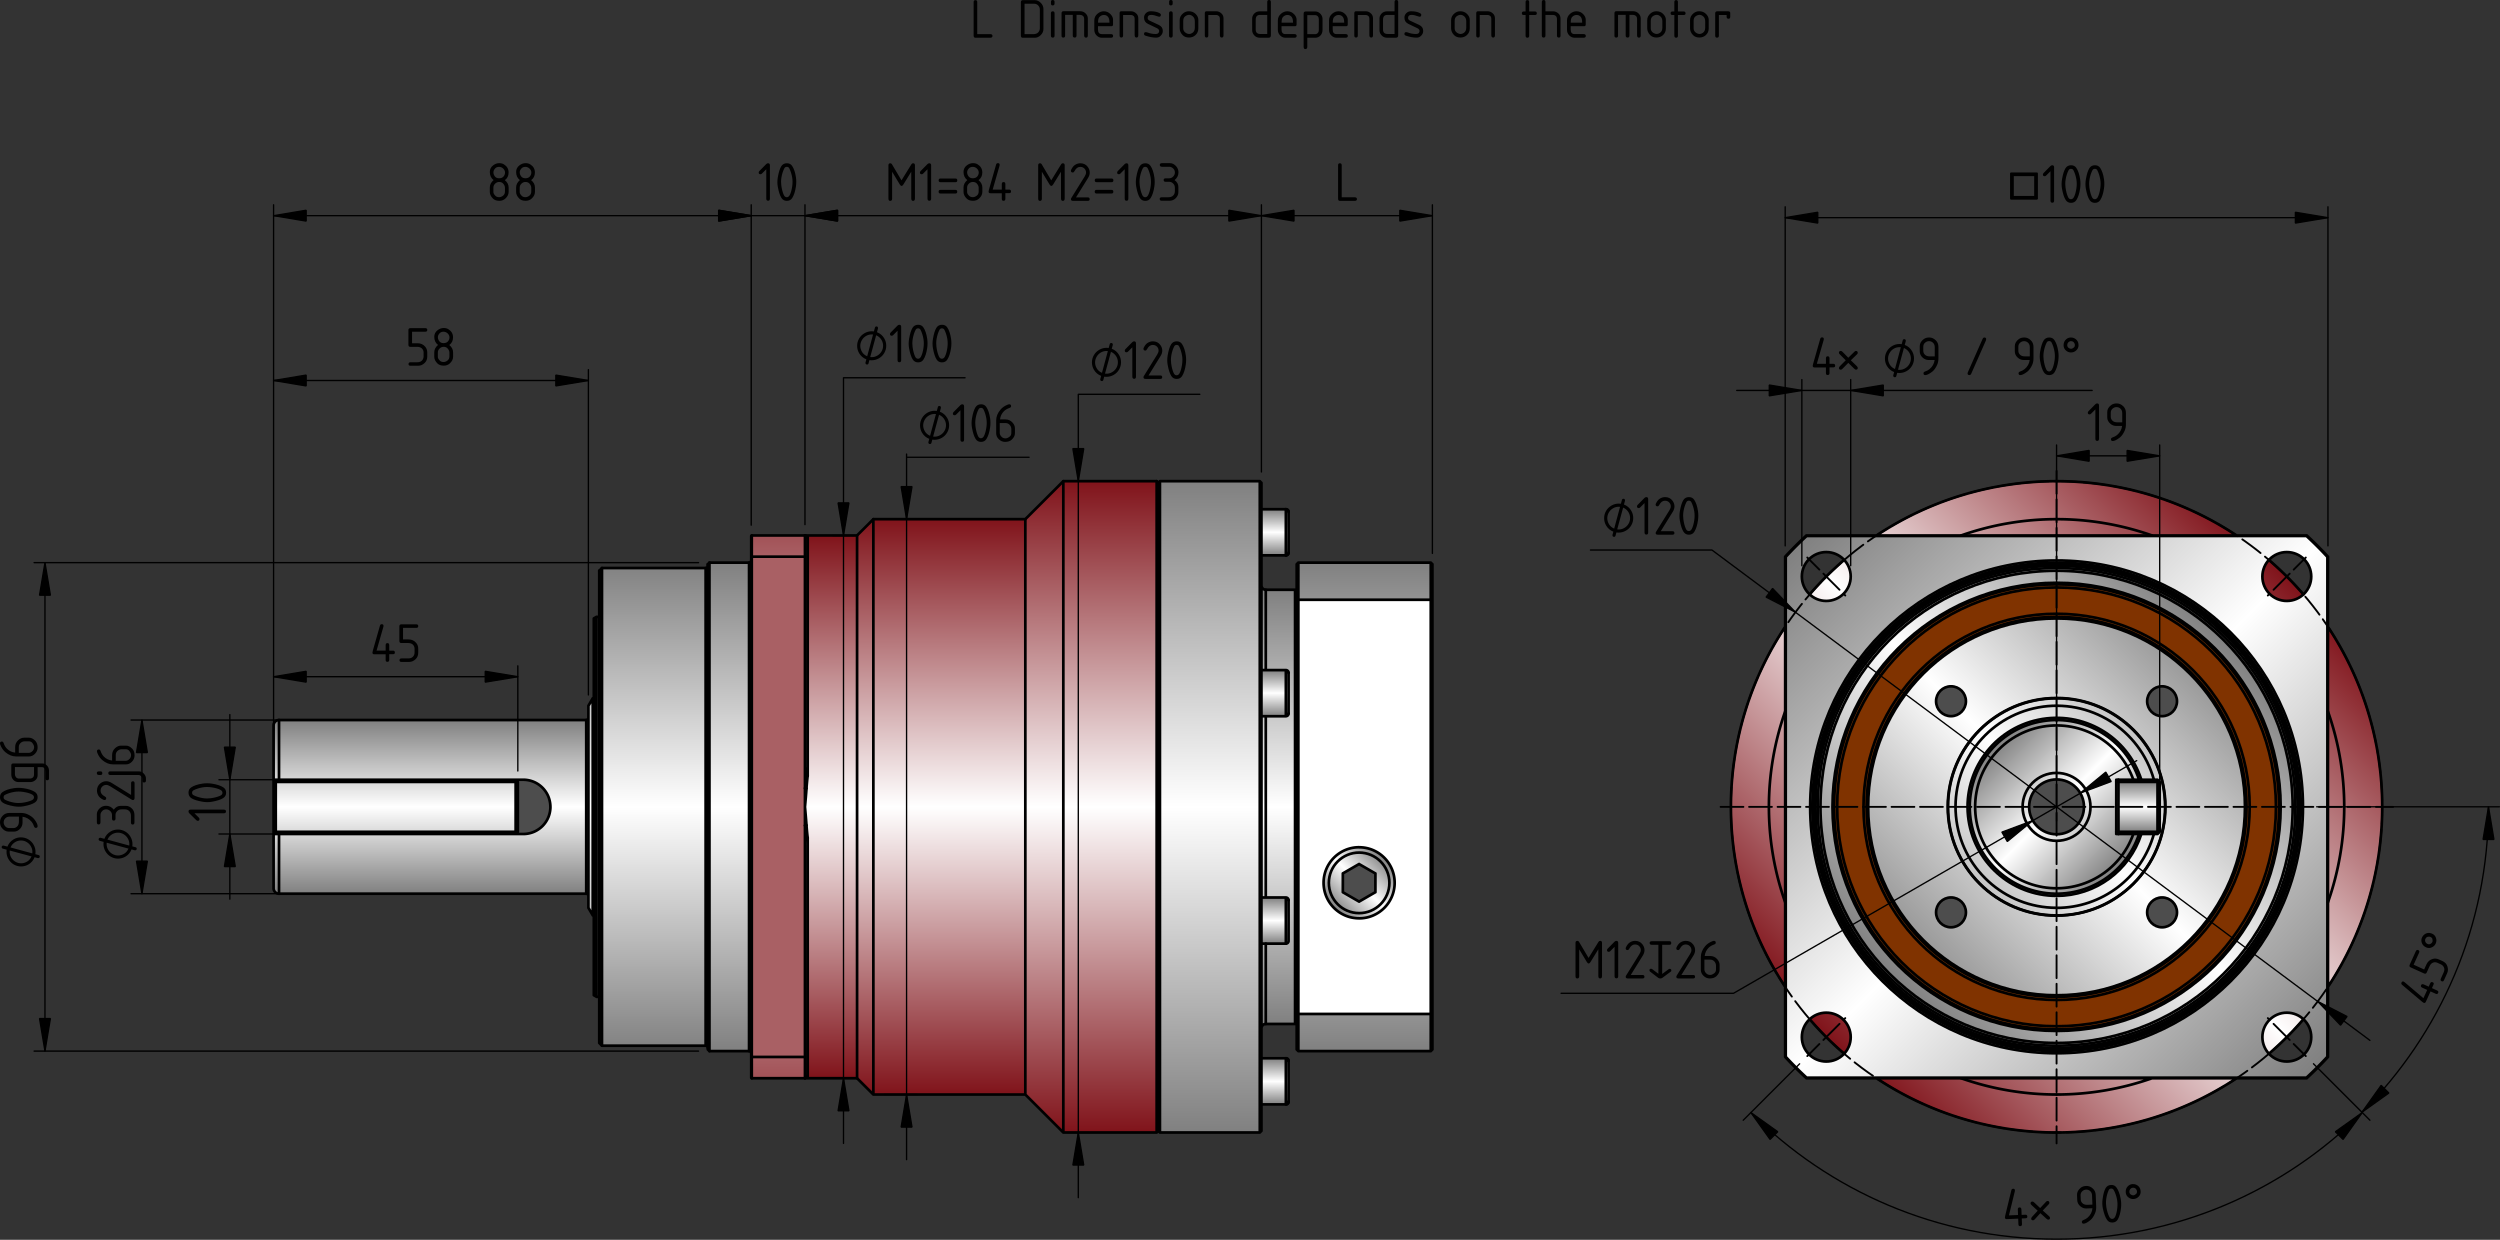 <svg xmlns="http://www.w3.org/2000/svg" xmlns:xlink="http://www.w3.org/1999/xlink" version="1.2" viewBox="0 0 4606.1 2284.2">
  <rect x="0" y="0" width="4606.1" height="2284.2" fill="#333333" stroke="none"/>
  <defs>
    <linearGradient id="a">
      <stop offset="0" stop-color="gray"/>
      <stop offset="1" stop-color="#fff"/>
    </linearGradient>
    <linearGradient id="b">
      <stop offset="0" stop-color="#80131a"/>
      <stop offset="1" stop-color="#fff"/>
    </linearGradient>
    <linearGradient xlink:href="#a" id="d" x1="1750.3" x2="1750.3" y1="2046.1" y2="2206.1" gradientTransform="translate(-670.24 -719.55)" gradientUnits="userSpaceOnUse" spreadMethod="reflect"/>
    <linearGradient xlink:href="#a" id="e" x1="2050.3" x2="2050.3" y1="1756.1" y2="2206.1" gradientTransform="translate(-670.24 -719.55)" gradientUnits="userSpaceOnUse" spreadMethod="reflect"/>
    <linearGradient xlink:href="#b" id="f" x1="2249.3" x2="2249.3" y1="1706.1" y2="2206.1" gradientTransform="translate(-670.24 -719.55)" gradientUnits="userSpaceOnUse" spreadMethod="reflect"/>
    <linearGradient xlink:href="#b" id="g" x1="2559.3" x2="2559.3" y1="1676.1" y2="2206.1" gradientTransform="translate(-670.24 -719.55)" gradientUnits="userSpaceOnUse" spreadMethod="reflect"/>
    <linearGradient xlink:href="#b" id="h" x1="2801.3" x2="2801.3" y1="1606.1" y2="2206.1" gradientTransform="translate(-670.24 -719.55)" gradientUnits="userSpaceOnUse" spreadMethod="reflect"/>
    <linearGradient xlink:href="#b" id="i" x1="2153.3" x2="2153.3" y1="1526.1" y2="2206.1" gradientTransform="translate(-670.24 -719.55)" gradientUnits="userSpaceOnUse" spreadMethod="reflect"/>
    <linearGradient xlink:href="#a" id="j" x1="2991.3" x2="2991.3" y1="1606.1" y2="2206.1" gradientTransform="translate(-670.24 -719.55)" gradientUnits="userSpaceOnUse" spreadMethod="reflect"/>
    <linearGradient xlink:href="#a" id="k" x1="3056.3" x2="3056.3" y1="1806.1" y2="2206.1" gradientTransform="translate(-670.24 -719.55)" gradientUnits="userSpaceOnUse" spreadMethod="reflect"/>
    <linearGradient xlink:href="#a" id="l" x1="3306.3" x2="3306.3" y1="1756.1" y2="2206.1" gradientTransform="translate(-670.24 -719.55)" gradientUnits="userSpaceOnUse" spreadMethod="reflect"/>
    <linearGradient xlink:href="#a" id="m" x1="3039.3" x2="3039.3" y1="1657.8" y2="1700.3" gradientTransform="translate(-670.24 -423.25)" gradientUnits="userSpaceOnUse" spreadMethod="reflect"/>
    <linearGradient xlink:href="#a" id="n" x1="3039.3" x2="3039.3" y1="1657.8" y2="1700.3" gradientTransform="translate(-670.24 -4.21)" gradientUnits="userSpaceOnUse" spreadMethod="reflect"/>
    <linearGradient xlink:href="#a" id="o" x1="3039.3" x2="3039.3" y1="1657.8" y2="1700.3" gradientTransform="translate(-670.24 292.05)" gradientUnits="userSpaceOnUse" spreadMethod="reflect"/>
    <linearGradient xlink:href="#a" id="p" x1="3220.6" x2="3174.3" y1="2299.8" y2="2346.1" gradientTransform="translate(-670.24 -719.55)" gradientUnits="userSpaceOnUse" spreadMethod="reflect"/>
    <linearGradient xlink:href="#a" id="q" x1="3978.5" x2="4459.3" y1="1725.3" y2="2206.1" gradientTransform="translate(-670.24 -719.55)" gradientUnits="userSpaceOnUse" spreadMethod="reflect"/>
    <linearGradient xlink:href="#b" id="c" x1="4883.5" x2="4459.3" y1="1781.8" y2="2206.1" gradientTransform="translate(-670.24 -719.55)" gradientUnits="userSpaceOnUse" spreadMethod="reflect"/>
    <linearGradient xlink:href="#a" id="r" x1="4770.5" x2="4459.3" y1="1895" y2="2206.1" gradientTransform="translate(-670.24 -719.55)" gradientUnits="userSpaceOnUse" spreadMethod="reflect"/>
    <linearGradient xlink:href="#a" id="s" x1="4346.1" x2="4459.3" y1="2093" y2="2206.1" gradientTransform="translate(-670.24 -719.55)" gradientUnits="userSpaceOnUse" spreadMethod="reflect"/>
    <linearGradient xlink:href="#a" id="t" x1="4573.3" x2="4573.3" y1="2160.1" y2="2206.1" gradientTransform="translate(-670.24 -719.55)" gradientUnits="userSpaceOnUse" spreadMethod="reflect"/>
    <linearGradient xlink:href="#a" id="u" x1="3039.3" x2="3039.3" y1="1657.8" y2="1700.3" gradientTransform="translate(-670.24 -719.55)" gradientUnits="userSpaceOnUse" spreadMethod="reflect"/>
  </defs>
  <circle cx="3789.1" cy="1486.6" r="600" fill="url(#c)"/>
  <path fill="url(#d)" d="M514.06 1326.6c-5.256 0-10 4.22-10 10v300c0 6.297 5.254 10 10 10h566l4 4v-328l-4 4z"/>
  <path fill="url(#e)" d="m1384.1 1032.6-4 4h-73l-3 3v3l-4 4h-191l-5 5v85h-5l-5 2.887v147.11h-2l-8 13.856v372.29l8 13.856h2v147.11l5 2.887h5v85l5 5h191l4 4v3l3 3h73l4 4z"/>
  <path fill="url(#f)" d="M1483.1 986.55h96v1000h-96z"/>
  <path fill="url(#g)" d="M1889.1 956.55h-280l-30 30v1000l30 30h280z"/>
  <path fill="url(#h)" d="m1959.1 886.55-70 70v1060l70 70h172l3-3v-1194l-3-3z"/>
  <path fill="url(#i)" d="M1385.1 986.55h98v1000h-98z"/>
  <path fill="#a96064" d="M1385.1 1025.6h98v921.74h-98z"/>
  <path fill="url(#j)" d="M2137.1 886.55h184v1200h-184z"/>
  <path fill="url(#k)" stroke="#000" stroke-width="2.646" d="m2389.1 1089.6-3-3h-54c-4.4 0-8-3.556-8-8v816c0-4.408 3.563-8 8-8h54l3-3z"/>
  <path fill="url(#l)" d="m2639.1 1039.6-3-3h-244l-3 3v894l3 3h244l3-3z"/>
  <path fill="#fff" d="M2392.1 1105h244v763.15h-244z"/>
  <path fill="url(#m)" d="M2324.1 1234.6h45l5 5v75s-4.742 4.997-4.87 4.998h-45.13z"/>
  <path fill="url(#n)" d="M2324.1 1653.6h45l5 5v75s-4.742 4.997-4.87 4.998h-45.13z"/>
  <path fill="url(#o)" d="M2324.1 1949.8h45l5 5v75s-4.742 4.997-4.87 4.998h-45.13z"/>
  <circle cx="2504.1" cy="1626.6" r="65.472" fill="url(#p)"/>
  <path fill="#4d4d4d" d="m2504.1 1592 29.999 17.32v34.64l-29.999 17.32-29.999-17.32v-34.64z"/>
  <path fill="url(#q)" d="M3328.2 986.55c-14.167 13.015-26.122 24.966-39.135 39.135v921.74c13.011 14.167 24.97 26.116 39.135 39.129h921.74c14.165-13.011 26.118-24.964 39.129-39.129v-921.74a674.297 674.297 0 0 0-39.129-39.135zm36.602 30.737a45 45 0 0 1 45 45 45 45 0 0 1-45 45 45 45 0 0 1-45-45 45 45 0 0 1 45-45zm848.53 0a45 45 0 0 1 45 45 45 45 0 0 1-45 45 45 45 0 0 1-45-45 45 45 0 0 1 45-45zm-848.53 848.53a45 45 0 0 1 45 45.005 45 45 0 0 1-45 45 45 45 0 0 1-45-45 45 45 0 0 1 45-45.005zm848.53 0a45 45 0 0 1 45 45.005 45 45 0 0 1-45 45 45 45 0 0 1-45-45 45 45 0 0 1 45-45.005z"/>
  <circle cx="3789.1" cy="1486.6" r="440" fill="url(#r)"/>
  <path fill="#803300" d="M3789.1 1076.6a410 410 0 0 0-410 410 410 410 0 0 0 410 410 410 410 0 0 0 410-410 410 410 0 0 0-410-410zm0 59.996a350 350 0 0 1 350 350 350 350 0 0 1-350 350 350 350 0 0 1-350-350 350 350 0 0 1 350-350z"/>
  <g fill="#4d4d4d">
    <circle cx="3594.6" cy="1292" r="27.5"/>
    <circle cx="3594.6" cy="1681" r="27.5"/>
    <circle cx="3983.5" cy="1292" r="27.5"/>
    <circle cx="3983.5" cy="1681" r="27.5"/>
  </g>
  <circle cx="3789.1" cy="1486.6" r="160" fill="url(#s)"/>
  <circle cx="3789.1" cy="1486.6" r="50.53" fill="#4d4d4d"/>
  <path fill="url(#t)" d="M3903.1 1440.6h72v92h-72z"/>
  <path fill="#4d4d4d" d="M950.26 1438.4a50 50 0 0 1 54.572 19.146 50 50 0 0 1 0 57.833 50 50 0 0 1-54.572 19.146z"/>
  <path fill="url(#u)" d="M2324.1 938.25h45l5 5v75s-4.742 4.997-4.87 4.998h-45.13z"/>
  <g stroke-linejoin="bevel">
    <g fill="none" stroke="#000" stroke-linecap="round">
      <g stroke-width="5">
        <path d="M2559.9 1626.6c0 30.809-24.976 55.785-55.785 55.785s-55.785-24.976-55.785-55.785 24.976-55.785 55.785-55.785 55.785 24.976 55.785 55.785"/>
        <path d="M2504.1 1692c36.16 0 65.473-29.313 65.473-65.473s-29.313-65.473-65.473-65.473m0-.054c-36.16 0-65.473 29.313-65.473 65.473s29.313 65.473 65.473 65.473m-30-82.746 30-17.32m0 .12 30 17.32m0-.12v34.642m0-.042-30 17.32m0 .08-30-17.32m0-.08v-34.642m-988.2-88.558a1649.304 1649.304 0 0 0-2.828-34.072M1488.1 1544a498.396 498.396 0 0 1-2.172-23.422m-.028 464.822 2.172-2.155m-4.972 3.355c1.06 0 2.076-.417 2.828-1.162m93.172 1.162h-95.951M1579.1 986.55v1000m-93.2-998.8a4.011 4.011 0 0 0-2.828-1.162m5.028 3.262-2.172-2.155m-.028 464.705a498.297 498.297 0 0 1 2.172-23.422m-4.972 57.622c1.02-11.358 2.047-22.723 2.828-34.072M1484.1 1026v-38.522m0 428.322v-389.66m-99 960.46v-39.131m98 39.131h-98m98-39.2v39.131m0-39.131h-98m98-426.6a508.45 508.45 0 0 0 1 12.391m-1-12.391v426.52m1-.32-1 .391m1-.391v-389.66m1.1-12.94c-.095.03-.171.102-.228.218-.184.332-.276.821-.35 1.23-.147.89-.253 1.822-.316 2.793a79.87 79.87 0 0 0-.16 2.957 161.37 161.37 0 0 0-.1 5.826m1.154-13.024c-.425-3.682-.81-7.367-1.153-11.058m.053 452.258v-38.522m0 38.522-1 1m-98-961v-39.131m98 39.131h-98m98-39.05v39.131m0-39.131h-98m0 960.85v-921.74m98 460.94v34.345m0-68.745v34.345m0-460.945v426.52m0-465.57 1 1m0 38.45-1-.391m1 414.191a506.257 506.257 0 0 0-1 12.391m2.1-23.391c-.425 3.682-.81 7.367-1.153 11.058"/>
        <path d="M1484.1 1415.8c0 1.858.028 3.8.099 5.826.036 1 .089 1.986.16 2.957.063.971.169 1.902.317 2.792.073.41.165.899.349 1.23.057.116.133.189.228.219M1384.1 1985.6l1 1m-1-39.6v38.522m0-38.522 1 .391m-1-921.391v920.96m0-920.96 1-.391m-1-38.059v38.522m0-38.522 1-1m746-100v1200m3-2.95-3 3m3-3v-1194m-3 1197h-172m0 0v-1200m-70 69.95v1060m0 .05 70 70m-70-70h-280m0 0v-1060m-30 1030 30 30m-305-977v894m0 0 3 3m0 0v-900m-203 15v870m0 0 5 5m0 0v-880m375 939-1 1m1-1 1.153-1.153M1483.1 986.55l1 1m1.1 1.2-1.153-1.153m1.053 556.803a.282.282 0 0 1 .165-.12"/>
        <path d="M1485.2 1428.8c-.095-.03-.171-.102-.228-.218-.184-.332-.276-.821-.35-1.23a28.082 28.082 0 0 1-.316-2.793 79.87 79.87 0 0 1-.16-2.957 161.37 161.37 0 0 1-.1-5.826m1.854 104.824c-1.062.072-2.08.17-2.828.273m.028 465.727a3.971 3.971 0 0 1 2.828-1.162M1488.1 1544c-1.07.061-2.095.168-2.847.299m2.847 438.901a3.975 3.975 0 0 0-2.847 1.164M1483.1 1452.2a44.6 44.6 0 0 0 2.828.273m-.028-464.723a3.95 3.95 0 0 1-2.828-1.162m5.028 3.262a3.975 3.975 0 0 1-2.847-1.164M1488.1 1429c-1.07-.061-2.095-.168-2.847-.299M1380.1 1936.6h-73m77 4a4 4 0 0 0-4-4m-80-10h-191m195 4a4 4 0 0 0-4-4m-216-626.2v372.29m0-.09 8 13.856m0 .144v-400m-584.04 250h-4m0 0v100m0 0v-100m0-200v100m0 0h4m456 100h-14m0-100h14m0 0c6.325 0 13.041 1.273 19.193 3.83s11.746 6.398 16.162 10.814c4.415 4.415 8.257 10.01 10.815 16.163s3.83 12.87 3.83 19.193m.04 0c0 6.323-1.272 13.039-3.83 19.193s-6.4 11.748-10.815 16.163c-4.416 4.416-10.01 8.257-16.162 10.814s-12.868 3.83-19.193 3.83m120 114a4 4 0 0 0-4-4m-576.04-110v-4m0-92v-4m479.2 96.2v0m0-92.4v0m110.84 246.2h-2m1294-600v800m3-3-3 3m-65-1000.05v1200m3-2.95-3 3m3-3v-1194m-3 1197h-184m0 0v-1200m-3 1197 3 3m249-200h-54m0 0a8 8 0 0 0-8 8m-1374.04-458h-442m-4 4v92m450 0v-92m-4 0v92m-442-92h442m-442 92v-92m442 92h-442m442-96 4 4m-450 0 4-4m0 100-4-4m0 0h4m0-92h-4m4 92v4m0 0h442m0 0v-4m4 0-4 4m-442-100v4m442 0v-4m0 96h4m0-92h-4m144.04-301.2v694.23m0-.03 5 2.887m0 .113v-700m5 700h-5m1275-855.85v-37.5m0 74.95v-37.5m0 37.5v-14.406m0-46.144v-3.423m0 1060.373v.787m0 14.413v-15.193m0-44.607v-15.193m0 43.593v16.33m0 4.07v10.983m0 .017v-75m0 0v15.193m0 44.607v4.21m-5-280.21h-45m50-5v-75m0 0v17.5m0 39.9v17.5m0 .1a5 5 0 0 1-5 5m5-483.8v16.33m0 22.27v5.977m0 4.223v-64.016m0 75.016v-10.984m262 632.984h-244m0-831.6v-68.424m244 68.424h-244m244-68.4v68.424m0-68.424h-244m0 831.6v-763.15m244 763.15h-244m244-763.2v763.15m-244 68.45v-68.424m244 .024v68.424m3-830.624v-66.527m-3-2.873 3 3m0 66.4-3-1.103m3 762.103v-760.95m0 760.95-3 1.103m3 65.497v-66.527m0 66.527-3 3m-247-3 3 3m-3-69.6v66.527m0-66.527 3 1.103m-3-762.103v760.95m0-760.95 3-1.103m-3-65.297v66.527m0-66.527 3-3m-813-50.05h-95.954m650.954-97-3-3m0 0h-172m-70 70 70-70m-70 70h-280m-30 30 30-30m-305 83.05 3-3m-203 15 5-5m374 940h.01m-.01 0h.01m-.01-1000.05h0m-103 50.05h-73m73 0a4 4 0 0 0 4-4m-84 14h-191m191 0a4 4 0 0 0 4-4m-220 257.8 8-13.856M514.06 1326.6c-5.52 0-10 4.477-10 10m10 310c-5.52 0-10-4.477-10-10m576.04-310h-566m566 320h-566m566-320a4 4 0 0 0 4-4m10-36h-2m1297-197-3-3m-62-197.05-3-3m0 0h-184m-3 3 3-3m249 200.05h-54m0 0a8 8 0 0 1-8-8m-1230 60.8 5-2.887m5 .087h-5m1270-198.35h-45m45 84.95h-45m45 0a5 5 0 0 0 5-5m-5-79.95a5 5 0 0 1 5 5"/>
        <path d="M2369.1 1023.2a5 5 0 0 0 5-5m-5-79.95a5 5 0 0 1 5 5m-5 1091.55h-45m45-85a5 5 0 0 1 5 5m-5 80a5 5 0 0 0 5-5m-5-80h-45m45 85h-45"/>
        <path d="M2369.1 1949.8a5 5 0 0 1 5 5m-5 80a5 5 0 0 0 5-5m-5-376.2h-45m45 0a5 5 0 0 1 5 5m-5-424h-45m45 85h-45m45 0a5 5 0 0 0 5-5m-5-80a5 5 0 0 1 5 5m-886 743.6v-439.19m0-115.01V989.81m-108 46.79v900m-80-890v880m-786.04-490v-110m0 320v-110m566.04-210v110m0 0v210m1252 240v-147.98m0-85.02v-334.04m0-84.96v-147.98m37-105.87v42.5m0-85v42.5m0 969.05v85m0-381.2v85m0-431.6v12.448m0-84.848v72.552M4249.9 1986.6a679.972 679.972 0 0 0 39.131-39.131M3328.2 1986.6h921.74m39.16-961a679.972 679.972 0 0 0-39.131-39.131M4289.1 1947.4v-921.74m-39.2-39.11h-921.74m.04 0a679.972 679.972 0 0 0-39.131 39.131m.031-.081v921.74m0 .06a679.972 679.972 0 0 0 39.131 39.131M3290.1 1026a678.778 678.778 0 0 1 38.522-38.522m-.022.072-.391-1M3290.1 1026l-1-.391m1 921.391v-920.96m0 920.96-1 .391m39.5 38.209a678.778 678.778 0 0 1-38.522-38.522m38.522 38.522-.391 1m921.391-1h-920.96m920.96 0 .391 1m38.109-39.6a678.778 678.778 0 0 1-38.522 38.522M4288.1 1947l1 .391m-1-921.391v920.96m0-920.96 1-.391m-39.5-38.059a678.778 678.778 0 0 1 38.522 38.522M4249.6 987.55l.391-1m-921.391 1h920.96M3789.1 2086.6a599.998 599.998 0 0 0 331.66-100m59.64-45.2a599.811 599.811 0 0 0 63.595-63.595m45.105-59.605c133.33-201.01 133.33-462.32 0-663.32m-45.2-59.68a599.811 599.811 0 0 0-63.595-63.595M4120.7 986.55c-201.01-133.33-462.32-133.33-663.32 0m-59.58 45.05a599.811 599.811 0 0 0-63.595 63.595M3289.1 1154.8c-133.33 201.01-133.33 462.32 0 663.32m45.1 59.68a599.811 599.811 0 0 0 63.595 63.595m59.605 45.205a599.991 599.991 0 0 0 331.66 100m.04-70c59.868 0 119.3-10.144 175.78-30"/>
        <path d="M4289.1 1662.4c40-113.78 40-237.79 0-351.57m-324.2-324.28c-113.78-40-237.79-40-351.57 0M3289.1 1310.8c-40 113.78-40 237.79 0 351.57m324.2 324.23a530.027 530.027 0 0 0 175.78 30m447.02-530c0 246.87-200.13 447-447 447s-447-200.13-447-447 200.13-447 447-447 447 200.13 447 447"/>
        <path d="M4239.1 1486.6c0 248.53-201.47 450-450 450s-450-201.47-450-450 201.47-450 450-450 450 201.47 450 450"/>
        <path d="M4224.1 1486.6c0 240.24-194.76 435-435 435s-435-194.76-435-435 194.76-435 435-435 435 194.76 435 435"/>
        <path d="M4229.1 1486.6c0 243-197 440-440 440s-440-197-440-440 197-440 440-440 440 197 440 440"/>
        <path d="M4199.1 1486.6c0 226.44-183.56 410-410 410s-410-183.56-410-410 183.56-410 410-410 410 183.56 410 410"/>
        <path d="M4202 1486.6c0 228.03-184.86 412.89-412.89 412.89s-412.89-184.86-412.89-412.89 184.86-412.89 412.89-412.89S4202 1258.57 4202 1486.6m-33.7 424.2c0-24.853 20.147-45 45-45s45 20.147 45 45m0 0c0 24.853-20.147 45-45 45s-45-20.147-45-45m-803.5-45c24.853 0 45 20.147 45 45s-20.147 45-45 45m0 0c-24.853 0-45-20.147-45-45s20.147-45 45-45m45-803.6c0 24.853-20.147 45-45 45s-45-20.147-45-45m0 0c0-24.853 20.147-45 45-45s45 20.147 45 45m803.5 45c-24.853 0-45-20.147-45-45s20.147-45 45-45m0 0c24.853 0 45 20.147 45 45s-20.147 45-45 45"/>
        <path d="M3839.6 1486.6c0 27.907-22.623 50.53-50.53 50.53s-50.53-22.623-50.53-50.53 22.623-50.53 50.53-50.53 50.53 22.623 50.53 50.53"/>
        <path d="M3851.6 1486.6c0 34.544-28.003 62.547-62.547 62.547s-62.547-28.003-62.547-62.547 28.003-62.547 62.547-62.547 62.547 28.003 62.547 62.547"/>
        <path d="M3789.1 1672.6c-96.275 0-176.66-73.414-185.38-169.29-8.716-95.88 57.119-182.58 151.82-199.94 94.697-17.359 187.01 40.356 212.87 133.09m-.01 100.14c-22.442 80.477-95.755 136.14-179.3 136.14"/>
        <path d="M3989.1 1486.6c0 110.46-89.543 200-200 200s-200-89.543-200-200 89.543-200 200-200 200 89.543 200 200m-50.1 50h-8.459m-.041-100h8.459"/>
        <path d="M3941.1 1436.6c-24.56-74.656-99.704-120.42-177.31-107.98-77.602 12.437-134.68 79.392-134.68 157.98s57.079 145.55 134.68 157.98c77.602 12.437 152.75-33.328 177.31-107.98m-10.6 0h-31.421m.021 0v-100m0 0h31.421"/>
        <path d="M4193.3 1486.6c0 223.25-180.98 404.23-404.23 404.23s-404.23-180.98-404.23-404.23 180.98-404.23 404.23-404.23 404.23 180.98 404.23 404.23"/>
        <path d="M4144.9 1486.6c0 196.49-159.29 355.77-355.77 355.77s-355.77-159.29-355.77-355.77 159.29-355.77 355.77-355.77 355.77 159.29 355.77 355.77m-169.8-50h-36.12m36.12 4v92m-72-92h72m-72 92v-92m72 92h-72m76 0v-92m-4 0v-4m-72 0v4m0 0h-4m0 92h4m0 0v4m35.9 0h36.12m-.02 0v-4m-72 4-4-4m0-92 4-4m72 96h4m0-92h-4m4 92-4 4m0-100 4 4"/>
        <path d="M4136.2 1486.6c0 191.7-155.41 347.11-347.11 347.11s-347.11-155.41-347.11-347.11 155.41-347.11 347.11-347.11 347.11 155.41 347.11 347.11"/>
        <path d="M4139.1 1486.6c0 193.3-156.7 350-350 350s-350-156.7-350-350 156.7-350 350-350 350 156.7 350 350"/>
        <path d="M3622.1 1681c0 15.188-12.313 27.5-27.5 27.5-15.188 0-27.5-12.312-27.5-27.5 0-15.187 12.312-27.5 27.5-27.5 15.187 0 27.5 12.313 27.5 27.5m0-389c0 15.187-12.313 27.5-27.5 27.5-15.188 0-27.5-12.313-27.5-27.5 0-15.188 12.312-27.5 27.5-27.5 15.187 0 27.5 12.312 27.5 27.5m388.9 0c0 15.187-12.312 27.5-27.5 27.5-15.187 0-27.5-12.313-27.5-27.5 0-15.188 12.313-27.5 27.5-27.5 15.188 0 27.5 12.312 27.5 27.5m0 389c0 15.188-12.312 27.5-27.5 27.5-15.187 0-27.5-12.312-27.5-27.5 0-15.187 12.313-27.5 27.5-27.5 15.188 0 27.5 12.313 27.5 27.5m-221.9-395c-110.76 0-200.54 89.785-200.54 200.54s89.785 200.54 200.54 200.54"/>
        <path d="M3789.1 1687c110.76 0 200.54-89.785 200.54-200.54s-89.785-200.54-200.54-200.54m500 200.68v-.01m-500 500.01h.12m499.88-500v-.12m-500 500.12h.01m-.01-1000.05h-.01M3289.1 1486.6v-.119m500-499.931h-.12M3289.1 1486.6v.01"/>
        <path d="M4243.1 1486.6c0 250.74-203.26 454-454 454s-454-203.26-454-454 203.26-454 454-454 454 203.26 454 454"/>
        <path d="M4233.1 1486.6c0 245.21-198.79 444-444 444s-444-198.79-444-444 198.79-444 444-444 444 198.79 444 444"/>
        <path d="M3945.3 1436.6c-25.618-80.029-107.58-127.75-189.82-110.51-82.244 17.232-138.16 93.839-129.49 177.42 8.662 83.582 79.097 147.09 163.13 147.09"/>
        <path d="M3930.5 1536.6c-24.351 68.877-94.783 110.19-166.79 97.84s-124.63-74.785-124.63-147.84 52.631-135.49 124.63-147.84 142.44 28.963 166.79 97.84"/>
        <path d="M3789.1 1650.6c71.312 0 134.45-46.083 156.19-114"/>
      </g>
      <path stroke-width="2.5" d="M504.06 397.35h880m0 570.21V377.35m-880 939.21V377.35m760.04 20h339m-120 569.21V377.35m-99.005 590.21V377.35m99.005 20h841m0 472.21V377.35m-841 589.21V377.35m841 20h315m0 622.21V377.35m-315 492.21V377.35M504.06 701.05h580m0 579.33V681.05m-580 635.48V681.05m0 565.75h450m0 173.67V1226.8m-450 193.67V1226.8m-80.6 429.8v-340m506.58 120H403.46m526.58 100H403.46m-141.97 110v-320m798.55 0H241.49m818.55 320H241.49m-158.65-610v900m1204.2 0H62.84m1224.2-900H62.84m1491.26 1070V696m223.92 0H1554.1m20 290.61h-40m40 1000h-40m452.6 219.99V726.5m223.85 0H1986.7m-20 160.11h40m-40 1200h40m-336.4 49.99v-1300m225.68 5.887H1670.3m-41.244 114.11h61.244m-61.244 1060h61.244m2676.1-99.797-1212.2-903.38m-223.85 0h223.85m45.6-294.07h654.83M3409.8 1042.3V699.35m-90 342.95V699.35m969.3-298.3h-1000m0 604.66V381.05m1000 624.66V381.05M3936.8 1401.4l-742.91 428.69m-317.64 0h317.64m32.01 219.71c144.13 144.13 343.24 233.28 563.18 233.28s419.05-89.146 563.18-233.28m-89.767-89.767 103.91 103.91m-1050.7-103.91-103.91 103.91M4351.8 2049.2c144.01-144.01 233.08-342.96 233.08-562.71M4262.5 1959.9l103.44 103.44m-97.584-576.85h336.52M3789.1 839.85h190m0 672.73V819.85m-190 692.73V819.85"/>
      <path stroke-dasharray="42, 10.5" stroke-dashoffset="10.5" stroke-width="3.5" d="M4409.1 1486.6h-1240m620 620v-1240m600 620c0 331.37-268.63 600-600 600s-600-268.63-600-600 268.63-600 600-600 600 268.63 600 600m-1059.3-459.4 70.004 70.004M4248.3 1027.2l-70.004 70.004M3329.8 1945.8l70.004-70.004M4248.3 1945.8l-70.004-70.004"/>
    </g>
    <g stroke="#000" stroke-linecap="round" stroke-width="2.5">
      <path d="m1384.1 397.35-60-10v20l60-10m-880.04 0 60 10v-20l-60 10m979.04 0 60 10v-20l-60 10"/>
      <path d="m1384.1 397.35-60-10v20l60-10m940 0-60-10v20l60-10m-841 0 60 10v-20l-60 10m1156 0-60-10v20l60-10m-315 0 60 10v-20l-60 10m-1240 303.7-60-10v20l60-10m-580.04 0 60 10v-20l-60 10m450 545.75-60-10v20l60-10m-450 0 60 10v-20l-60 10m-80.6 189.8 10-60h-20l10 60m0 100-10 60h20l-10-60m-161.97-210-10 60h20l-10-60m0 320 10-60h-20l10 60m-178.64 290 10-60h-20l10 60m0-900-10 60h20l-10-60m1471.25-50.05 10-60h-20l10 60m0 1000.05-10 60h20l-10-60m432.6-1100.05 10-60h-20l10 60m0 1200.05-10 60h20l-10-60M1670.3 956.55l10-60h-20l10 60m0 1060.05-10 60h20l-10-60M3308 1128l-42.135-43.871-11.951 16.037L3308 1128m962.2 717 42.135 43.871 11.951-16.037L4270.2 1845M3409.8 719.35l60 10v-20l-60 10m-90 0-60-10v20l60-10m-30.7-318.3 60 10v-20l-60 10m1000 0-60-10v20l60-10M3745.3 1511.8l-56.966 21.326 9.996 17.323 46.97-38.649m87.5-50.6 56.966-21.326-9.996-17.323-46.97 38.649m519.5 588.6-49.498 35.355 14.142 14.142 35.355-49.498m-1126.399.001 35.355 49.498 14.142-14.142-49.498-35.355m1125.901-.601 49.498-35.355-14.142-14.142-35.355 49.498M4584.9 1486.6l-10 60h20l-10-60m-605.8-646.75-60-10v20l60-10m-190 0 60 10v-20l-60 10"/>
    </g>
    <path d="M919.66 335.25q-4.085 0-7.206 2.938-3.397 3.212-3.397 7.343v8.354q0 3.396 3.994 7.16 2.386 2.249 6.655 2.249 3.718 0 7.39-2.983 3.258-2.663 3.258-7.528v-6.839q0-3.901-3.304-7.665-2.662-3.029-7.39-3.029zm-7.206-25.106q-3.35 3.488-3.35 7.39 0 3.672 2.34 7.068 2.662 3.856 8.124 3.856 5.278 0 8.124-3.213 2.8-3.305 2.8-7.39 0-4.223-3.626-7.527-3.213-2.892-7.39-2.892-4.406 0-7.022 2.708zm-3.075 21.664q-6.93-5.37-6.93-14.917 0-7.62 6.195-12.301 5.279-3.993 11.245-3.993 4.957 0 8.537 2.203 8.63 5.324 8.63 15.055 0 9.088-6.931 14.091 7.022 5.6 7.022 13.724v7.849q0 6.655-5.92 12.209-4.499 4.222-11.2 4.222-7.619 0-11.566-3.901-6.012-5.921-6.012-12.255v-8.491q0-7.482 6.93-13.494zm58.75 3.442q-4.085 0-7.206 2.938-3.397 3.213-3.397 7.344v8.353q0 3.397 3.993 7.16 2.387 2.25 6.656 2.25 3.717 0 7.39-2.984 3.258-2.662 3.258-7.527v-6.84q0-3.9-3.305-7.664-2.662-3.03-7.39-3.03zm-7.206-25.106q-3.35 3.489-3.35 7.39 0 3.672 2.34 7.068 2.662 3.856 8.124 3.856 5.278 0 8.124-3.213 2.8-3.305 2.8-7.39 0-4.222-3.626-7.527-3.213-2.892-7.39-2.892-4.406 0-7.022 2.708zm-3.076 21.664q-6.93-5.37-6.93-14.917 0-7.619 6.196-12.3 5.278-3.994 11.245-3.994 4.957 0 8.537 2.203 8.63 5.325 8.63 15.055 0 9.088-6.932 14.091 7.023 5.6 7.023 13.724v7.849q0 6.655-5.92 12.209-4.499 4.223-11.2 4.223-7.62 0-11.566-3.902-6.013-5.92-6.013-12.255v-8.49q0-7.482 6.931-13.495zM1411.8 302.25q1.56-1.469 3.259-1.469 3.442 0 3.442 3.81v61.366q0 3.901-3.305 3.901-3.396 0-3.396-3.947v-54.114l-7.986 7.986q-1.24 1.24-2.479 1.24-3.488 0-3.488-3.076 0-1.56 1.331-2.891zm37.774 5.14q-3.121 0-4.498 2.755-3.58 7.068-5.232 16.202-.78 4.268-.78 8.674 0 3.213.412 6.38 1.331 10.373 4.544 17.625 1.928 4.36 5.508 4.36 3.442 0 5.508-3.947 3.03-5.829 4.544-16.018.642-4.36.642-8.445t-.642-7.895q-1.652-9.684-5.416-17.028-1.377-2.662-4.59-2.662zm.23-6.609q6.287 0 9.592 4.866 5.095 7.48 7.069 21.067.596 4.085.596 8.261 0 4.406-.642 8.767-1.974 13.494-6.84 21.113-3.35 5.232-9.913 5.232-6.472 0-9.914-5.416-4.223-6.609-6.747-20.7-.735-4.085-.735-8.353 0-4.452.78-8.95 2.433-14 6.335-20.241 3.488-5.646 10.419-5.646zm229.496 1.769q1.102-1.744 2.938-1.744 3.488 0 3.488 3.672v61.09q0 4.545-3.397 4.545t-3.396-4.544v-49.25l-14.32 23.317q-1.744 2.891-3.489 2.891-1.744 0-3.396-2.8l-14.045-23.316v49.387q0 4.315-3.534 4.315-3.259 0-3.259-4.223v-61.458q0-3.626 3.488-3.626 1.79 0 2.846 1.607l17.717 29.88zm29.559-.275q1.56-1.47 3.259-1.47 3.442 0 3.442 3.81v61.366q0 3.902-3.305 3.902-3.396 0-3.396-3.947v-54.114l-7.986 7.986q-1.24 1.24-2.479 1.24-3.488 0-3.488-3.076 0-1.56 1.33-2.892zm51.36 47.55q3.442 0 3.442 3.305 0 3.397-3.213 3.397h-27.86q-3.258 0-3.258-3.35 0-3.351 3.304-3.351zm.092-20.93q3.442 0 3.442 3.351 0 3.397-3.213 3.397h-27.86q-3.304 0-3.304-3.35 0-3.397 3.35-3.397zm32.129 6.335q-4.085 0-7.206 2.937-3.397 3.213-3.397 7.344v8.353q0 3.397 3.994 7.16 2.386 2.25 6.655 2.25 3.718 0 7.39-2.984 3.258-2.662 3.258-7.527v-6.84q0-3.9-3.304-7.664-2.662-3.03-7.39-3.03zm-7.206-25.106q-3.35 3.488-3.35 7.39 0 3.671 2.34 7.068 2.662 3.855 8.124 3.855 5.279 0 8.124-3.213 2.8-3.304 2.8-7.39 0-4.222-3.626-7.527-3.213-2.891-7.39-2.891-4.406 0-7.022 2.708zm-3.075 21.664q-6.93-5.37-6.93-14.917 0-7.62 6.195-12.301 5.279-3.994 11.245-3.994 4.957 0 8.537 2.204 8.63 5.324 8.63 15.055 0 9.088-6.931 14.09 7.022 5.6 7.022 13.725v7.848q0 6.656-5.92 12.21-4.499 4.222-11.2 4.222-7.619 0-11.566-3.902-6.012-5.92-6.012-12.255v-8.49q0-7.482 6.93-13.495zm53.104-28.641q.734-2.57 3.396-2.57 3.167 0 3.167 3.166 0 .78-.321 1.836l-12.53 43.695h16.753v-10.006q0-3.855 3.35-3.855 3.26 0 3.26 4.13v9.777h7.068q3.35 0 3.35 3.626 0 2.937-3.488 2.937h-6.93v10.373q0 3.718-3.397 3.718-3.213 0-3.213-3.58v-10.373h-21.067q-3.259 0-3.259-3.075 0-1.01.643-3.305zm119.93-.597q1.101-1.744 2.937-1.744 3.489 0 3.489 3.672v61.09q0 4.545-3.397 4.545t-3.396-4.544v-49.25l-14.32 23.317q-1.745 2.891-3.489 2.891-1.744 0-3.396-2.8l-14.045-23.316v49.387q0 4.315-3.534 4.315-3.26 0-3.26-4.223v-61.458q0-3.626 3.49-3.626 1.79 0 2.845 1.607l17.717 29.88zm21.48 15.284q-3.58 0-3.58-3.213 0-1.01.826-2.662 2.892-5.691 6.655-8.124 4.682-3.03 9.868-3.03 8.721 0 13.678 6.656 3.626 4.865 3.626 10.465 0 4.911-3.029 9.822l-22.261 35.938h21.756q3.442 0 3.442 3.443 0 2.983-3.763 2.983h-26.667q-4.085 0-4.085-2.937 0-1.286.596-2.25l24.693-39.794q2.525-4.085 2.525-7.206 0-3.947-2.525-6.884-3.075-3.58-8.215-3.58-6.38 0-10.327 7.527-1.515 2.846-3.213 2.846zm71.142 31.991q3.442 0 3.442 3.305 0 3.396-3.213 3.396h-27.86q-3.258 0-3.258-3.35 0-3.351 3.304-3.351zm.092-20.93q3.442 0 3.442 3.35 0 3.397-3.213 3.397h-27.86q-3.304 0-3.304-3.35 0-3.397 3.35-3.397zm24.28-26.621q1.56-1.469 3.259-1.469 3.442 0 3.442 3.81v61.366q0 3.901-3.305 3.901-3.396 0-3.396-3.947V311.82l-7.986 7.986q-1.24 1.24-2.479 1.24-3.488 0-3.488-3.076 0-1.56 1.33-2.891zm37.774 5.14q-3.121 0-4.498 2.754-3.58 7.069-5.233 16.202-.78 4.269-.78 8.675 0 3.213.413 6.38 1.331 10.373 4.544 17.625 1.928 4.36 5.508 4.36 3.442 0 5.508-3.947 3.029-5.829 4.544-16.018.642-4.36.642-8.445t-.642-7.895q-1.653-9.684-5.416-17.028-1.377-2.662-4.59-2.662zm.23-6.609q6.287 0 9.592 4.865 5.095 7.482 7.069 21.067.596 4.085.596 8.262 0 4.406-.642 8.767-1.974 13.494-6.84 21.113-3.35 5.232-9.913 5.232-6.472 0-9.914-5.416-4.223-6.609-6.748-20.7-.734-4.085-.734-8.353 0-4.452.78-8.95 2.433-14 6.334-20.241 3.489-5.646 10.42-5.646zm30.89-.23h14.365q6.243 0 11.2 5.37 4.59 4.958 4.59 11.613 0 8.353-7.161 14.274 6.977 5.049 6.977 12.438v10.098q0 5.92-5.095 11.016-4.498 4.498-11.75 4.498h-13.678q-3.902 0-3.902-3.397 0-3.075 4.131-3.075h12.117q5.554 0 8.767-3.304 2.983-3.076 2.983-8.033v-5.966q0-4.682-2.754-7.574-3.35-3.534-7.16-3.534h-6.976q-3.81 0-3.81-3.442 0-3.03 3.856-3.03h6.196q4.314 0 7.39-3.12 3.258-3.305 3.258-7.528 0-4.315-2.616-6.977-3.58-3.626-7.344-3.626h-13.586q-4.268 0-4.268-3.442 0-3.259 4.268-3.259zM2472 304.35v59.117h23.913q4.177 0 4.177 3.35 0 3.305-4.315 3.305h-27.172q-3.259 0-3.259-4.085V304.35q0-3.534 3.305-3.534 3.35 0 3.35 3.534zM1800.5 3.77v59.117h23.913q4.177 0 4.177 3.35 0 3.305-4.315 3.305h-27.172q-3.258 0-3.258-4.085V3.77q0-3.534 3.304-3.534 3.35 0 3.35 3.534zm87.161 59.163h15.927q6.15 0 9.18-3.167 3.075-3.213 3.075-7.849v-34.47q0-4.085-2.984-7.343t-7.894-3.26h-17.304zm-6.747-58.934q0-3.764 3.81-3.764h21.526q6.333 0 11.245 4.957 4.957 4.957 4.957 11.245v37.04q0 6.288-4.957 11.2-4.958 4.864-10.603 4.864h-22.904q-3.075 0-3.075-4.084zm62.055 20.562v40.941q0 3.81-3.305 3.81-3.442 0-3.442-3.718V24.607q0-3.764 3.396-3.764 3.35 0 3.35 3.718zm-6.61-21.343q0-3.213 3.168-3.213 3.396 0 3.396 3.443V6.43q0 3.58-3.488 3.58-3.075 0-3.075-3.35zm19.462 20.838q0-1.606 1.193-2.708.734-.688 2.616-.688h30.109q5.967 0 9.868 3.58 4.636 4.222 4.636 9.684V65.32q0 4.04-3.213 4.04-3.534 0-3.534-4.177V34.614q0-3.167-1.928-5.003-2.249-2.158-5.6-2.158h-6.517v37.774q0 3.994-3.259 3.994-3.672 0-3.672-3.672V27.453h-14.09v38.325q0 3.488-3.305 3.488t-3.305-3.259zm67.24 17.763h21.068q0-7.16-2.295-10.281-2.892-3.947-7.987-3.947-4.865 0-8.491 4.039-2.295 2.57-2.295 10.189zm-6.884-4.314q0-7.252 6.012-12.301 5.233-4.407 11.52-4.407 7.482 0 12.714 5.738 4.269 4.681 4.269 9.776v8.72q0 3.306-3.075 3.306h-24.647v6.058q0 8.445 7.16 8.445h16.66q4.04 0 4.04 3.397 0 3.305-3.993 3.305h-16.891q-5.554 0-9.777-4.453-3.993-4.222-3.993-10.052zm46.587-13.311q0-3.443 3.35-3.443h17.671q5.554 0 10.052 4.452 3.397 3.351 3.397 8.813v30.798q0 4.406-3.213 4.406-3.488 0-3.488-4.498V34.567q0-3.35-1.79-4.957-2.158-2.02-4.728-2.02h-14.779v37.73q0 3.855-3.213 3.855-3.259 0-3.259-3.81zm73.85.091q2.204 1.194 2.204 2.984 0 3.58-3.167 3.58-.826 0-2.616-.689-6.977-2.708-12.071-2.708-6.472 0-6.472 5.646 0 3.259 3.442 4.865l16.936 7.94q7.528 3.443 7.528 11.108 0 6.104-5.462 10.28-2.708 2.066-6.885 2.066-8.491 0-19.277-3.488-2.983-.964-2.983-3.213 0-3.397 3.029-3.397 1.79 0 3.672.735 6.884 2.662 14.596 2.662 2.708 0 4.13-.918 2.433-1.56 2.433-4.774 0-3.12-4.268-5.14l-16.248-7.757q-7.344-3.488-7.344-11.52 0-4.636 3.259-8.078 3.534-3.718 8.996-3.718 9.96 0 16.569 3.534zm24.006.276V65.5q0 3.81-3.305 3.81-3.442 0-3.442-3.717V24.607q0-3.764 3.396-3.764 3.35 0 3.35 3.718zm-6.61-21.343q0-3.213 3.167-3.213 3.397 0 3.397 3.442v2.984q0 3.58-3.488 3.58-3.076 0-3.076-3.35zm29.696 26.759q-3.672 2.708-3.672 8.4v14.09q0 5.187 5.05 8.354 2.937 1.836 5.874 1.836t5.921-2.02q4.498-3.03 4.498-9.593V39.34q0-5.829-3.442-8.95-3.305-3.03-6.977-3.03t-7.252 2.617zm6.426-9.226q7.711 0 12.576 4.82 5.14 5.094 5.14 10.831v15.973q0 7.711-5.553 12.576-4.82 4.223-11.658 4.223-7.298 0-11.612-4.406-5.554-5.646-5.554-12.622V37.137q0-7.39 6.38-12.576 4.682-3.81 10.281-3.81zm29.65 3.443q0-3.443 3.35-3.443h17.672q5.553 0 10.052 4.452 3.396 3.351 3.396 8.813v30.798q0 4.406-3.213 4.406-3.488 0-3.488-4.498V34.567q0-3.35-1.79-4.957-2.157-2.02-4.727-2.02h-14.78v37.73q0 3.855-3.212 3.855-3.26 0-3.26-3.81zm101.71 3.304q-7.94 0-7.94 8.813v18.084q0 8.216 8.445 8.216h12.806V27.499zm13.311-23.959q0-3.534 3.35-3.534 3.351 0 3.351 3.764v61.458q0 4.314-4.36 4.314h-15.927q-5.967 0-9.685-3.718-4.498-4.498-4.498-9.914V34.015q0-4.452 3.167-8.307 3.994-4.865 11.245-4.865h13.356zm26.438 38.28h21.067q0-7.16-2.295-10.282-2.891-3.947-7.986-3.947-4.865 0-8.491 4.04-2.295 2.57-2.295 10.188zm-6.885-4.315q0-7.252 6.013-12.301 5.232-4.406 11.52-4.406 7.482 0 12.714 5.737 4.269 4.682 4.269 9.776v8.721q0 3.305-3.076 3.305h-24.647v6.058q0 8.446 7.16 8.446h16.661q4.04 0 4.04 3.396 0 3.305-3.994 3.305h-16.89q-5.554 0-9.777-4.452-3.993-4.223-3.993-10.052zm68.985 25.428q3.03 0 5.14-2.8 1.378-1.836 1.378-4.636V35.392q0-3.304-1.928-5.37-2.02-2.157-5.095-2.157h-14.228v35.066zm-21.48-37.866q0-3.902 3.902-3.902h17.763q5.278 0 9.5 4.544 3.673 3.948 3.673 9.456v19.369q0 6.517-3.26 10.28-4.084 4.728-9.776 4.728h-15.055v16.753q0 4.177-3.58 4.177-3.167 0-3.167-4.36zm53.655 16.753h21.067q0-7.16-2.295-10.281-2.891-3.947-7.986-3.947-4.865 0-8.491 4.039-2.295 2.57-2.295 10.189zm-6.884-4.315q0-7.252 6.012-12.3 5.233-4.407 11.52-4.407 7.482 0 12.714 5.738 4.269 4.681 4.269 9.776v8.72q0 3.305-3.075 3.305h-24.647v6.059q0 8.445 7.16 8.445h16.66q4.04 0 4.04 3.397 0 3.304-3.993 3.304H2462.4q-5.554 0-9.777-4.452-3.993-4.222-3.993-10.052zm46.587-13.31q0-3.443 3.35-3.443h17.671q5.554 0 10.052 4.452 3.397 3.35 3.397 8.813v30.798q0 4.406-3.213 4.406-3.489 0-3.489-4.498V34.567q0-3.35-1.79-4.957-2.157-2.02-4.727-2.02h-14.78v37.73q0 3.855-3.212 3.855-3.259 0-3.259-3.81zm60.86 3.304q-7.94 0-7.94 8.813v18.084q0 8.215 8.445 8.215h12.806V27.498zm13.312-23.959q0-3.534 3.35-3.534t3.35 3.764v61.458q0 4.314-4.36 4.314h-15.927q-5.966 0-9.684-3.718-4.498-4.498-4.498-9.914V34.015q0-4.452 3.167-8.307 3.993-4.866 11.245-4.866h13.356zm47 20.746q2.203 1.194 2.203 2.984 0 3.58-3.167 3.58-.827 0-2.617-.689-6.976-2.708-12.07-2.708-6.472 0-6.472 5.646 0 3.259 3.442 4.865l16.936 7.94q7.528 3.443 7.528 11.107 0 6.105-5.462 10.281-2.708 2.066-6.885 2.066-8.491 0-19.277-3.489-2.984-.963-2.984-3.212 0-3.397 3.03-3.397 1.79 0 3.672.734 6.884 2.662 14.596 2.662 2.708 0 4.13-.917 2.433-1.561 2.433-4.774 0-3.121-4.268-5.14l-16.248-7.757q-7.344-3.489-7.344-11.52 0-4.636 3.259-8.078 3.534-3.718 8.996-3.718 9.96 0 16.569 3.534zm67.425 5.692q-3.672 2.708-3.672 8.399v14.091q0 5.186 5.048 8.353 2.938 1.836 5.875 1.836t5.921-2.02q4.498-3.028 4.498-9.592V39.34q0-5.829-3.442-8.95-3.305-3.03-6.977-3.03-3.671 0-7.251 2.617zm6.425-9.226q7.711 0 12.576 4.82 5.141 5.094 5.141 10.831v15.973q0 7.711-5.554 12.576-4.82 4.223-11.658 4.223-7.298 0-11.612-4.406-5.553-5.646-5.553-12.622v-15.01q0-7.389 6.38-12.575 4.681-3.81 10.28-3.81zm29.65 3.442q0-3.442 3.35-3.442h17.672q5.554 0 10.052 4.452 3.396 3.35 3.396 8.813v30.798q0 4.406-3.213 4.406-3.488 0-3.488-4.498V34.567q0-3.35-1.79-4.957-2.157-2.02-4.727-2.02h-14.78v37.73q0 3.855-3.212 3.855-3.26 0-3.26-3.81zm90.925-20.517q0-3.488 3.443-3.488 3.167 0 3.167 3.672v17.304h10.51q3.58 0 3.58 3.58 0 2.938-3.671 2.938h-10.42v38.325q0 3.534-3.304 3.534t-3.304-3.856V27.681h-3.489q-3.396 0-3.396-3.213 0-3.304 3.35-3.304h3.535zm29.88.413q0-4.085 3.443-4.085 3.258 0 3.258 3.902v16.982h14.228q5.462 0 9.96 4.268 3.58 3.397 3.58 9.456v31.073q0 3.58-3.029 3.58-3.534 0-3.534-3.672V35.392q0-7.895-8.078-7.895h-13.127v38.05q0 3.718-3.488 3.718-3.213 0-3.213-3.947zm53.288 37.73h21.067q0-7.16-2.295-10.282-2.891-3.947-7.986-3.947-4.865 0-8.491 4.04-2.295 2.57-2.295 10.188zm-6.884-4.315q0-7.252 6.012-12.3 5.233-4.407 11.52-4.407 7.482 0 12.714 5.737 4.269 4.682 4.269 9.777v8.72q0 3.305-3.075 3.305h-24.648v6.059q0 8.445 7.16 8.445h16.66q4.04 0 4.04 3.396 0 3.305-3.993 3.305h-16.891q-5.554 0-9.777-4.452-3.993-4.223-3.993-10.052zm87.436-13.448q0-1.606 1.193-2.708.734-.688 2.616-.688h30.11q5.966 0 9.867 3.58 4.636 4.222 4.636 9.684V65.32q0 4.04-3.213 4.04-3.534 0-3.534-4.177V34.614q0-3.167-1.928-5.003-2.249-2.158-5.6-2.158h-6.517v37.774q0 3.994-3.259 3.994-3.671 0-3.671-3.672V27.453h-14.091v38.325q0 3.488-3.305 3.488t-3.305-3.259zm70.592 5.921q-3.672 2.708-3.672 8.4v14.09q0 5.187 5.049 8.354 2.937 1.836 5.875 1.836t5.92-2.02q4.499-3.029 4.499-9.593V39.34q0-5.829-3.443-8.95-3.305-3.029-6.976-3.029-3.672 0-7.252 2.616zm6.425-9.226q7.711 0 12.576 4.82 5.141 5.094 5.141 10.832v15.973q0 7.71-5.554 12.576-4.819 4.222-11.658 4.222-7.297 0-11.612-4.406-5.553-5.645-5.553-12.622V37.137q0-7.39 6.38-12.576 4.681-3.81 10.28-3.81zm33.322-17.074q0-3.488 3.443-3.488 3.167 0 3.167 3.672v17.304h10.51q3.58 0 3.58 3.58 0 2.938-3.671 2.938h-10.419v38.325q0 3.534-3.305 3.534t-3.304-3.856V27.682h-3.489q-3.396 0-3.396-3.213 0-3.304 3.35-3.304h3.535zm39.197 26.3q-3.671 2.708-3.671 8.4v14.09q0 5.187 5.048 8.354 2.938 1.836 5.875 1.836t5.921-2.02q4.498-3.029 4.498-9.592V39.34q0-5.83-3.442-8.95-3.305-3.03-6.977-3.03-3.671 0-7.252 2.617zm6.426-9.225q7.711 0 12.576 4.82 5.14 5.094 5.14 10.831v15.973q0 7.711-5.553 12.576-4.82 4.223-11.658 4.223-7.298 0-11.612-4.406-5.554-5.646-5.554-12.622v-15.01q0-7.389 6.38-12.575 4.682-3.81 10.281-3.81zm29.65 3.855q0-3.763 3.902-3.763h19.966q3.855 0 3.855 3.167v6.747q0 3.81-3.03 3.81-3.671 0-3.671-3.58V27.59h-14.23v38.188q0 3.626-3.533 3.626-3.26 0-3.26-3.764zM752.46 608.05q0-3.488 3.993-3.488h26.988q3.81 0 3.81 3.304 0 3.305-3.626 3.305h-24.418v21.251h10.19q8.858 0 14.228 6.61 3.58 4.406 3.58 10.557v7.39q0 7.343-5.003 11.98-5.278 4.91-11.658 4.91h-14.32q-3.534 0-3.534-3.213 0-3.258 3.855-3.258h12.76q5.783 0 8.859-3.948 2.294-2.937 2.294-6.93v-6.931q0-4.13-2.708-7.16-3.029-3.397-9.271-3.397h-12.668q-3.35 0-3.35-3.901zm64.854 30.936q-4.085 0-7.206 2.938-3.396 3.212-3.396 7.343v8.354q0 3.396 3.993 7.16 2.386 2.249 6.655 2.249 3.718 0 7.39-2.983 3.258-2.663 3.258-7.528v-6.839q0-3.901-3.304-7.665-2.662-3.029-7.39-3.029zm-7.206-25.106q-3.35 3.488-3.35 7.39 0 3.672 2.34 7.068 2.662 3.856 8.124 3.856 5.279 0 8.124-3.213 2.8-3.305 2.8-7.39 0-4.223-3.626-7.527-3.213-2.892-7.39-2.892-4.406 0-7.022 2.708zm-3.075 21.664q-6.93-5.37-6.93-14.917 0-7.62 6.195-12.301 5.279-3.993 11.245-3.993 4.958 0 8.538 2.203 8.628 5.324 8.628 15.055 0 9.088-6.93 14.091 7.022 5.6 7.022 13.724v7.849q0 6.655-5.92 12.209-4.499 4.222-11.2 4.222-7.619 0-11.566-3.901-6.012-5.92-6.012-12.255v-8.491q0-7.482 6.93-13.494zM700.06 1152.6q.734-2.57 3.397-2.57 3.166 0 3.166 3.167 0 .78-.32 1.836l-12.53 43.695h16.752v-10.006q0-3.856 3.35-3.856 3.26 0 3.26 4.131v9.776h7.068q3.35 0 3.35 3.626 0 2.938-3.488 2.938h-6.93v10.373q0 3.718-3.397 3.718-3.213 0-3.213-3.58v-10.373h-21.067q-3.259 0-3.259-3.076 0-1.01.643-3.304zm35.755 1.147q0-3.488 3.993-3.488h26.988q3.81 0 3.81 3.305t-3.626 3.305h-24.418v21.25h10.189q8.858 0 14.229 6.61 3.58 4.406 3.58 10.557v7.39q0 7.343-5.003 11.98-5.278 4.91-11.658 4.91h-14.32q-3.534 0-3.534-3.212 0-3.259 3.855-3.259h12.76q5.783 0 8.859-3.947 2.295-2.938 2.295-6.931v-6.93q0-4.132-2.708-7.16-3.03-3.397-9.272-3.397h-12.668q-3.35 0-3.35-3.902zM348.76 1498.4q-1.469-1.56-1.469-3.259 0-3.442 3.81-3.442h61.366q3.901 0 3.901 3.305 0 3.396-3.947 3.396h-54.114l7.986 7.986q1.24 1.24 1.24 2.479 0 3.488-3.076 3.488-1.56 0-2.891-1.33zm5.14-37.774q0 3.121 2.755 4.498 7.068 3.58 16.202 5.233 4.268.78 8.674.78 3.213 0 6.38-.413 10.373-1.331 17.625-4.544 4.36-1.928 4.36-5.508 0-3.442-3.947-5.508-5.829-3.03-16.019-4.544-4.36-.642-8.445-.642t-7.894.642q-9.685 1.653-17.028 5.416-2.663 1.377-2.663 4.59zm-6.609-.23q0-6.288 4.865-9.592 7.482-5.095 21.067-7.069 4.085-.596 8.262-.596 4.406 0 8.767.642 13.494 1.974 21.113 6.84 5.232 3.35 5.232 9.913 0 6.472-5.416 9.914-6.61 4.223-20.7 6.747-4.085.735-8.353.735-4.452 0-8.95-.78-14-2.433-20.241-6.334-5.646-3.489-5.646-10.42zM249.83 1561q2.065.597 2.065 2.754 0 1.79-1.239 2.479-.826.458-1.652.458-.367 0-.735-.092l-5.92-1.606q-3.489 8.858-11.52 13.448-6.197 3.534-13.356 3.534t-13.356-3.58q-6.197-3.626-9.869-9.914-3.626-6.288-3.626-13.448 0-1.928.276-3.947l-7.069-1.928q-2.111-.688-2.111-2.754 0-1.698 1.193-2.432.827-.505 1.699-.505.413 0 .78.092l6.976 1.882q3.305-8.767 11.566-13.54 6.105-3.535 13.311-3.535 7.206 0 13.448 3.626t9.823 9.915q3.58 6.288 3.58 13.402 0 2.02-.276 4.085zm-53.38-5.875q0 5.691 2.846 10.511 2.891 4.911 7.802 7.71 5.003 2.847 10.465 2.847 5.6 0 10.97-3.121 5.37-3.122 8.17-9.593l-40.115-10.832q-.137 1.285-.137 2.478zm1.56-8.17 40.116 10.924q.183-1.469.183-2.892 0-5.37-2.846-10.235-2.845-4.91-7.71-7.756-4.82-2.846-10.466-2.846-5.645 0-10.419 2.754-6.104 3.534-8.858 10.052zm-19.598-32.22v-14.367q0-6.242 5.37-11.199 4.957-4.59 11.612-4.59 8.353 0 14.274 7.16 5.048-6.976 12.438-6.976h10.098q5.92 0 11.016 5.095 4.498 4.498 4.498 11.75v13.678q0 3.901-3.397 3.901-3.075 0-3.075-4.13v-12.118q0-5.554-3.305-8.767-3.075-2.983-8.032-2.983h-5.967q-4.681 0-7.573 2.754-3.534 3.35-3.534 7.16v6.977q0 3.81-3.443 3.81-3.029 0-3.029-3.856v-6.196q0-4.315-3.121-7.39-3.305-3.259-7.527-3.259-4.315 0-6.977 2.616-3.626 3.58-3.626 7.344v13.586q0 4.269-3.442 4.269-3.26 0-3.26-4.269zm17.258-44.293q0 3.58-3.213 3.58-1.01 0-2.662-.826-5.692-2.892-8.124-6.655-3.03-4.682-3.03-9.868 0-8.721 6.656-13.678 4.865-3.626 10.465-3.626 4.91 0 9.822 3.029l35.938 22.26v-21.755q0-3.443 3.442-3.443 2.984 0 2.984 3.764v26.667q0 4.085-2.938 4.085-1.285 0-2.249-.597l-39.794-24.693q-4.085-2.524-7.206-2.524-3.947 0-6.885 2.524-3.58 3.076-3.58 8.216 0 6.38 7.528 10.327 2.845 1.515 2.845 3.213zm7.343-42.594q-3.442 0-3.442-3.305 0-3.35 3.396-3.35h52.83q5.002 0 8.812 3.764 4.269 4.222 4.269 9.225v3.993q0 3.488-3.397 3.488-3.259 0-3.259-3.258v-3.994q0-2.294-2.386-4.59-2.066-1.973-4.544-1.973zm-20.884 0q-3.717 0-3.717-3.626 0-3.03 3.947-3.03h2.845q3.305 0 3.305 3.351 0 3.305-3.075 3.305zm24.418-26.575v-10.144q0-7.71 5.738-12.852 5.003-4.498 10.648-4.498h9.271q5.921 0 11.475 5.737 4.269 4.407 4.269 12.438 0 6.472-4.866 11.475-4.773 4.911-10.877 4.911h-23.96q-10.465 0-19.874-8.032-5.737-4.91-8.996-13.035-.734-1.836-.734-3.12 0-3.306 3.58-3.306 2.111 0 3.121 2.892 2.25 6.472 5.967 10.189 6.288 6.334 15.238 7.344zm24.97.505q3.947 0 7.48-3.856 2.48-2.708 2.48-6.93 0-3.213-3.26-7.527-2.295-3.03-6.884-3.03h-6.977q-4.544 0-7.894 3.121-3.213 2.984-3.213 7.482v10.74zM71.19 1575.4q2.065.597 2.065 2.754 0 1.79-1.239 2.479-.826.458-1.652.458-.367 0-.735-.092l-5.92-1.606q-3.489 8.858-11.522 13.448-6.196 3.534-13.356 3.534t-13.356-3.58q-6.196-3.626-9.868-9.914-3.626-6.288-3.626-13.448 0-1.928.276-3.947l-7.069-1.928q-2.111-.688-2.111-2.754 0-1.698 1.193-2.432.826-.505 1.699-.505.413 0 .78.092l6.976 1.882q3.305-8.767 11.566-13.54 6.105-3.535 13.311-3.535 7.206 0 13.448 3.626t9.823 9.915q3.58 6.288 3.58 13.402 0 2.02-.276 4.085zm-53.38-5.875q0 5.691 2.846 10.511 2.891 4.911 7.802 7.71 5.003 2.847 10.465 2.847 5.6 0 10.97-3.121t8.17-9.593l-40.115-10.832q-.137 1.285-.137 2.478zm1.56-8.17 40.116 10.924q.183-1.469.183-2.892 0-5.37-2.846-10.234-2.845-4.912-7.71-7.757-4.82-2.846-10.465-2.846-5.646 0-10.42 2.754-6.104 3.534-8.858 10.052zm46.542-36.03q-2.341 0-3.397-3.259-1.469-4.544-4.223-7.894-6.747-8.078-16.799-9.41v11.154q0 5.829-4.085 10.557-5.048 5.737-11.704 5.737H16.02q-7.665 0-13.127-7.482Q0 1520.782 0 1514.584q0-6.563 5.233-11.934 4.727-4.865 12.07-4.865h21.114q6.793 0 12.07 2.387 8.538 3.901 12.53 9.042 6.289 8.262 6.289 12.806 0 3.305-3.397 3.305zm-48.193-20.746q-4.636 0-7.62 2.8-3.35 3.167-3.35 7.757 0 3.993 2.8 7.252 2.845 3.304 7.619 3.304h7.435q4.636 0 7.757-3.763 2.479-2.984 2.479-8.675v-8.675zm-11.107-35.57q0 3.12 2.753 4.497 7.069 3.58 16.202 5.232 4.27.78 8.675.78 3.213 0 6.38-.412 10.373-1.331 17.625-4.544 4.36-1.928 4.36-5.508 0-3.442-3.947-5.508-5.829-3.03-16.019-4.544-4.36-.642-8.445-.642t-7.894.642q-9.685 1.653-17.029 5.416-2.662 1.377-2.662 4.59zm-6.61-.23q0-6.288 4.865-9.593 7.482-5.095 21.067-7.069 4.085-.596 8.262-.596 4.406 0 8.767.642 13.494 1.974 21.113 6.84 5.232 3.35 5.232 9.913 0 6.472-5.416 9.914-6.61 4.223-20.7 6.747-4.085.735-8.353.735-4.452 0-8.95-.78-14-2.433-20.242-6.334-5.645-3.489-5.645-10.42zm27.493-42.272q0 3.213 2.02 5.553 2.065 2.387 5.691 2.387h19.14q4.131 0 6.288-2.02 2.02-1.881 2.02-5.6v-13.585H27.496zm-6.701.55v-17.028q0-3.442 3.764-3.442h53.059q5.232 0 8.95 3.901 3.672 3.856 3.672 9.18v14.366q0 3.58-3.259 3.58-3.397 0-3.397-3.764v-11.566q0-8.904-6.517-8.904h-7.757v14.871q0 5.6-4.177 9.18-4.13 3.534-9.868 3.534h-21.02q-5.646 0-9.41-3.855-4.04-4.131-4.04-10.052zm7.114-40.39v-10.145q0-7.71 5.738-12.852 5.002-4.498 10.648-4.498h9.271q5.921 0 11.475 5.738 4.269 4.406 4.269 12.438 0 6.471-4.865 11.475-4.774 4.91-10.879 4.91H29.608q-10.465 0-19.874-8.031-5.738-4.912-8.997-13.035-.734-1.836-.734-3.122 0-3.304 3.58-3.304 2.111 0 3.121 2.891 2.25 6.472 5.967 10.19 6.288 6.333 15.238 7.343zm24.97.504q3.947 0 7.48-3.855 2.48-2.708 2.48-6.93 0-3.214-3.26-7.528-2.295-3.03-6.884-3.03h-6.977q-4.544 0-7.895 3.122-3.212 2.983-3.212 7.481v10.74zM1600.2 669.55q-.597 2.066-2.754 2.066-1.79 0-2.478-1.24-.46-.826-.46-1.652 0-.367.093-.734l1.606-5.921q-8.858-3.489-13.448-11.52-3.534-6.197-3.534-13.356 0-7.16 3.58-13.356 3.626-6.197 9.914-9.869 6.288-3.626 13.448-3.626 1.928 0 3.947.276l1.928-7.068q.688-2.112 2.754-2.112 1.698 0 2.432 1.194.505.826.505 1.698 0 .413-.092.78l-1.882 6.977q8.767 3.304 13.54 11.566 3.535 6.104 3.535 13.31t-3.626 13.448-9.915 9.822q-6.288 3.58-13.402 3.58-2.019 0-4.085-.275zm5.875-53.38q-5.691 0-10.511 2.846-4.911 2.891-7.71 7.802-2.847 5.003-2.847 10.465 0 5.6 3.121 10.97 3.122 5.37 9.593 8.17l10.832-40.115q-1.285-.137-2.478-.137zm8.17 1.56-10.924 40.116q1.469.183 2.892.183 5.37 0 10.235-2.846 4.91-2.845 7.756-7.71 2.846-4.82 2.846-10.465t-2.754-10.42q-3.534-6.104-10.052-8.858zm39.427-17.9q1.56-1.468 3.259-1.468 3.442 0 3.442 3.81v61.365q0 3.902-3.305 3.902-3.396 0-3.396-3.947v-54.114l-7.986 7.986q-1.24 1.24-2.479 1.24-3.488 0-3.488-3.076 0-1.56 1.33-2.892zm37.774 5.141q-3.121 0-4.498 2.754-3.58 7.068-5.233 16.202-.78 4.269-.78 8.675 0 3.213.413 6.38 1.331 10.373 4.544 17.625 1.928 4.36 5.508 4.36 3.442 0 5.508-3.947 3.03-5.83 4.544-16.02.642-4.36.642-8.444 0-4.085-.642-7.895-1.653-9.684-5.416-17.028-1.377-2.662-4.59-2.662zm.23-6.61q6.288 0 9.592 4.866 5.095 7.481 7.068 21.067.597 4.085.597 8.262 0 4.406-.642 8.766-1.974 13.494-6.84 21.113-3.35 5.233-9.913 5.233-6.472 0-9.914-5.416-4.223-6.61-6.747-20.7-.735-4.085-.735-8.354 0-4.452.78-8.95 2.433-13.999 6.334-20.24 3.489-5.647 10.42-5.647zm43.74 6.61q-3.12 0-4.498 2.754-3.58 7.068-5.232 16.202-.78 4.269-.78 8.675 0 3.213.413 6.38 1.33 10.373 4.544 17.625 1.927 4.36 5.508 4.36 3.442 0 5.507-3.947 3.03-5.83 4.544-16.02.643-4.36.643-8.444 0-4.085-.643-7.895-1.652-9.684-5.416-17.028-1.377-2.662-4.59-2.662zm.23-6.61q6.288 0 9.593 4.866 5.094 7.481 7.068 21.067.597 4.085.597 8.262 0 4.406-.643 8.766-1.973 13.494-6.839 21.113-3.35 5.233-9.914 5.233-6.471 0-9.914-5.416-4.222-6.61-6.747-20.7-.734-4.085-.734-8.354 0-4.452.78-8.95 2.433-13.999 6.334-20.24 3.488-5.647 10.419-5.647zM2032.8 700.05q-.597 2.066-2.754 2.066-1.79 0-2.478-1.24-.46-.826-.46-1.652 0-.367.093-.734l1.606-5.921q-8.858-3.489-13.448-11.52-3.534-6.197-3.534-13.356 0-7.16 3.58-13.356 3.626-6.197 9.914-9.869 6.288-3.626 13.448-3.626 1.928 0 3.947.276l1.928-7.068q.688-2.112 2.754-2.112 1.698 0 2.432 1.194.505.826.505 1.698 0 .413-.092.78l-1.881 6.977q8.766 3.304 13.54 11.566 3.534 6.104 3.534 13.31t-3.626 13.448-9.914 9.822q-6.288 3.58-13.402 3.58-2.02 0-4.085-.275zm5.875-53.38q-5.691 0-10.511 2.846-4.911 2.891-7.711 7.802-2.846 5.003-2.846 10.465 0 5.6 3.121 10.97 3.121 5.37 9.593 8.17l10.832-40.115q-1.285-.137-2.478-.137zm8.17 1.56-10.924 40.116q1.469.183 2.892.183 5.37 0 10.234-2.846 4.912-2.845 7.757-7.71 2.846-4.82 2.846-10.465t-2.754-10.42q-3.534-6.104-10.052-8.858zm39.427-17.9q1.56-1.468 3.259-1.468 3.442 0 3.442 3.81v61.365q0 3.902-3.305 3.902-3.396 0-3.396-3.947v-54.114l-7.986 7.986q-1.24 1.24-2.479 1.24-3.488 0-3.488-3.076 0-1.56 1.33-2.892zm24.05 15.56q-3.58 0-3.58-3.212 0-1.01.827-2.662 2.892-5.692 6.655-8.125 4.682-3.029 9.868-3.029 8.721 0 13.678 6.655 3.626 4.866 3.626 10.465 0 4.912-3.029 9.823l-22.26 35.938h21.755q3.442 0 3.442 3.442 0 2.983-3.763 2.983h-26.667q-4.085 0-4.085-2.937 0-1.285.597-2.249l24.693-39.794q2.524-4.085 2.524-7.206 0-3.947-2.524-6.885-3.076-3.58-8.216-3.58-6.38 0-10.327 7.527-1.515 2.846-3.213 2.846zm57.558-10.418q-3.121 0-4.498 2.753-3.58 7.069-5.233 16.202-.78 4.269-.78 8.675 0 3.213.413 6.38 1.331 10.373 4.544 17.625 1.928 4.36 5.508 4.36 3.442 0 5.508-3.947 3.03-5.829 4.544-16.019.642-4.36.642-8.445t-.642-7.894q-1.653-9.685-5.416-17.028-1.377-2.663-4.59-2.663zm.23-6.61q6.287 0 9.592 4.865 5.095 7.482 7.068 21.067.597 4.085.597 8.262 0 4.406-.642 8.767-1.974 13.494-6.84 21.113-3.35 5.232-9.913 5.232-6.472 0-9.914-5.416-4.223-6.61-6.747-20.7-.735-4.085-.735-8.353 0-4.453.78-8.95 2.433-14 6.334-20.242 3.489-5.645 10.42-5.645zM1716.1 816.05q-.597 2.065-2.754 2.065-1.79 0-2.479-1.239-.458-.826-.458-1.652 0-.367.092-.735l1.606-5.92q-8.858-3.489-13.448-11.52-3.534-6.197-3.534-13.356 0-7.16 3.58-13.356 3.626-6.197 9.914-9.869 6.288-3.626 13.448-3.626 1.928 0 3.947.276l1.928-7.068q.688-2.112 2.754-2.112 1.698 0 2.432 1.194.505.826.505 1.698 0 .413-.092.78l-1.882 6.977q8.767 3.304 13.54 11.566 3.535 6.104 3.535 13.31t-3.626 13.448-9.915 9.822q-6.288 3.58-13.402 3.58-2.02 0-4.085-.275zm5.875-53.38q-5.691 0-10.511 2.846-4.911 2.891-7.71 7.802-2.847 5.003-2.847 10.465 0 5.6 3.121 10.97 3.122 5.37 9.593 8.17l10.832-40.115q-1.285-.137-2.478-.137zm8.17 1.56-10.924 40.116q1.469.183 2.892.183 5.37 0 10.234-2.846 4.912-2.845 7.757-7.71 2.846-4.82 2.846-10.465t-2.754-10.42q-3.534-6.104-10.052-8.858zm39.427-17.9q1.56-1.468 3.259-1.468 3.442 0 3.442 3.81v61.365q0 3.902-3.305 3.902-3.396 0-3.396-3.947v-54.114l-7.986 7.986q-1.24 1.24-2.479 1.24-3.488 0-3.488-3.076 0-1.56 1.33-2.892zm37.774 5.141q-3.121 0-4.498 2.754-3.58 7.068-5.233 16.202-.78 4.269-.78 8.675 0 3.213.413 6.38 1.331 10.373 4.544 17.625 1.928 4.36 5.508 4.36 3.442 0 5.508-3.947 3.03-5.83 4.544-16.018.642-4.36.642-8.445t-.642-7.895q-1.653-9.685-5.416-17.028-1.377-2.662-4.59-2.662zm.23-6.61q6.287 0 9.592 4.866 5.095 7.481 7.068 21.067.597 4.085.597 8.262 0 4.406-.642 8.766-1.974 13.494-6.84 21.113-3.35 5.233-9.913 5.233-6.472 0-9.914-5.416-4.223-6.61-6.747-20.7-.735-4.085-.735-8.354 0-4.452.78-8.95 2.433-13.999 6.334-20.24 3.489-5.646 10.42-5.646zm34.882 27.907h10.144q7.711 0 12.852 5.737 4.498 5.003 4.498 10.648v9.272q0 5.92-5.737 11.475-4.406 4.268-12.438 4.268-6.472 0-11.475-4.865-4.911-4.774-4.911-10.878v-23.96q0-10.464 8.032-19.873 4.911-5.737 13.035-8.996 1.836-.735 3.121-.735 3.305 0 3.305 3.58 0 2.112-2.892 3.122-6.471 2.249-10.19 5.966-6.334 6.288-7.343 15.238zm-.505 24.969q0 3.947 3.856 7.481 2.708 2.479 6.93 2.479 3.213 0 7.528-3.259 3.03-2.295 3.03-6.885v-6.976q0-4.544-3.122-7.895-2.983-3.213-7.481-3.213h-10.74zM2976.5 987.05q-.597 2.065-2.754 2.065-1.79 0-2.478-1.239-.46-.826-.46-1.652 0-.367.093-.735l1.606-5.92q-8.858-3.489-13.448-11.52-3.534-6.197-3.534-13.356 0-7.16 3.58-13.356 3.626-6.197 9.914-9.869 6.288-3.626 13.448-3.626 1.928 0 3.947.276l1.928-7.069q.689-2.11 2.754-2.11 1.698 0 2.433 1.192.505.827.505 1.699 0 .413-.093.78l-1.881 6.976q8.766 3.305 13.54 11.566 3.534 6.105 3.534 13.311t-3.626 13.449q-3.626 6.242-9.914 9.822t-13.402 3.58q-2.02 0-4.085-.275zm5.875-53.38q-5.691 0-10.511 2.846-4.911 2.891-7.711 7.802-2.846 5.003-2.846 10.465 0 5.6 3.121 10.97t9.593 8.17l10.832-40.115q-1.285-.137-2.478-.137zm8.17 1.56-10.924 40.116q1.469.183 2.891.183 5.37 0 10.235-2.846 4.912-2.845 7.757-7.71 2.846-4.82 2.846-10.465t-2.754-10.42q-3.534-6.104-10.052-8.858zm39.427-17.9q1.56-1.468 3.259-1.468 3.442 0 3.442 3.81v61.365q0 3.902-3.305 3.902-3.396 0-3.396-3.947v-54.114l-7.986 7.986q-1.24 1.24-2.479 1.24-3.488 0-3.488-3.076 0-1.56 1.33-2.892zm24.05 15.56q-3.58 0-3.58-3.212 0-1.01.827-2.662 2.892-5.692 6.655-8.124 4.682-3.03 9.868-3.03 8.721 0 13.678 6.656 3.626 4.865 3.626 10.465 0 4.91-3.029 9.822l-22.26 35.938h21.755q3.442 0 3.442 3.442 0 2.984-3.763 2.984h-26.667q-4.085 0-4.085-2.938 0-1.285.597-2.249l24.693-39.794q2.524-4.085 2.524-7.206 0-3.947-2.524-6.885-3.076-3.58-8.216-3.58-6.38 0-10.327 7.527-1.515 2.846-3.213 2.846zm57.558-10.418q-3.121 0-4.498 2.753-3.58 7.069-5.233 16.202-.78 4.27-.78 8.675 0 3.213.413 6.38 1.331 10.373 4.544 17.625 1.928 4.36 5.508 4.36 3.442 0 5.508-3.947 3.03-5.829 4.544-16.018.642-4.36.642-8.445t-.642-7.895q-1.653-9.684-5.416-17.028-1.377-2.662-4.59-2.662zm.23-6.61q6.287 0 9.592 4.865 5.095 7.482 7.068 21.067.597 4.085.597 8.262 0 4.406-.642 8.767-1.974 13.494-6.84 21.113-3.35 5.232-9.913 5.232-6.472 0-9.914-5.416-4.223-6.61-6.747-20.7-.735-4.085-.735-8.353 0-4.453.78-8.95 2.433-14 6.334-20.242 3.489-5.645 10.42-5.645zM3353.7 624.15q.734-2.57 3.397-2.57 3.166 0 3.166 3.167 0 .78-.32 1.836l-12.53 43.695h16.752v-10.006q0-3.856 3.35-3.856 3.26 0 3.26 4.131v9.776h7.068q3.35 0 3.35 3.626 0 2.938-3.488 2.938h-6.93v10.373q0 3.718-3.397 3.718-3.213 0-3.213-3.58v-10.373h-21.067q-3.259 0-3.259-3.076 0-1.01.643-3.304zm63.11 23.73q1.285-1.285 2.478-1.285 3.489 0 3.489 3.626 0 1.377-1.469 2.708l-11.291 10.924 10.924 10.648q1.882 1.744 1.882 3.442 0 3.167-3.488 3.167-1.148 0-3.305-2.065l-10.648-10.465-10.648 10.786q-1.79 1.79-2.984 1.79-3.625 0-3.625-3.121 0-1.56 1.652-3.26l10.878-10.923-10.786-10.786q-1.79-1.79-1.79-2.938 0-3.58 3.58-3.58 1.423 0 3.121 1.745l10.603 10.832zm77.018 45.118q-.597 2.065-2.754 2.065-1.79 0-2.479-1.239-.458-.826-.458-1.652 0-.367.092-.735l1.606-5.92q-8.858-3.489-13.448-11.52-3.534-6.197-3.534-13.356 0-7.16 3.58-13.356 3.626-6.197 9.914-9.869 6.288-3.626 13.448-3.626 1.928 0 3.947.276l1.928-7.069q.688-2.11 2.754-2.11 1.698 0 2.432 1.192.505.827.505 1.699 0 .413-.092.78l-1.882 6.977q8.767 3.304 13.54 11.566 3.535 6.104 3.535 13.31 0 7.207-3.626 13.449t-9.914 9.822q-6.289 3.58-13.402 3.58-2.02 0-4.085-.275zm5.875-53.38q-5.691 0-10.511 2.846-4.911 2.891-7.71 7.802-2.847 5.003-2.847 10.465 0 5.6 3.121 10.97t9.593 8.17l10.832-40.115q-1.285-.137-2.478-.137zm8.17 1.56-10.924 40.116q1.469.183 2.891.183 5.37 0 10.235-2.846 4.912-2.845 7.757-7.71 2.846-4.82 2.846-10.465t-2.754-10.42q-3.534-6.104-10.052-8.858zm36.03 46.542q0-2.341 3.259-3.397 4.544-1.469 7.894-4.223 8.078-6.747 9.41-16.799h-11.154q-5.829 0-10.557-4.085-5.737-5.048-5.737-11.704v-9.684q0-7.665 7.482-13.127 3.947-2.892 10.144-2.892 6.563 0 11.934 5.233 4.865 4.727 4.865 12.07v21.114q0 6.793-2.387 12.07-3.901 8.538-9.042 12.53-8.262 6.289-12.806 6.289-3.305 0-3.305-3.397zm20.746-48.193q0-4.636-2.8-7.62-3.167-3.35-7.757-3.35-3.993 0-7.252 2.8-3.304 2.845-3.304 7.619v7.435q0 4.636 3.763 7.757 2.984 2.479 8.675 2.479h8.675zm60.494 48.515q0-1.01.826-2.892l26.713-60.448q1.285-2.892 3.397-2.892 3.304 0 3.304 3.121 0 1.194-.459 2.341l-26.942 61q-1.24 2.845-3.259 2.845-3.58 0-3.58-3.075zm93.908-.322q0-2.34 3.259-3.396 4.544-1.469 7.894-4.223 8.078-6.747 9.41-16.799h-11.154q-5.829 0-10.557-4.085-5.737-5.049-5.737-11.704v-9.684q0-7.665 7.482-13.127 3.947-2.892 10.144-2.892 6.563 0 11.934 5.232 4.865 4.728 4.865 12.071v21.113q0 6.793-2.387 12.071-3.901 8.537-9.042 12.53-8.262 6.288-12.806 6.288-3.305 0-3.305-3.396zm20.746-48.193q0-4.636-2.8-7.619-3.167-3.35-7.757-3.35-3.993 0-7.252 2.8-3.304 2.845-3.304 7.618v7.436q0 4.636 3.763 7.757 2.984 2.478 8.675 2.478h8.675zm35.57-11.108q-3.12 0-4.497 2.754-3.58 7.069-5.233 16.202-.78 4.269-.78 8.675 0 3.213.413 6.38 1.331 10.373 4.544 17.625 1.928 4.36 5.508 4.36 3.442 0 5.508-3.947 3.03-5.83 4.544-16.019.642-4.36.642-8.445t-.642-7.895q-1.653-9.684-5.416-17.028-1.377-2.662-4.59-2.662zm.23-6.61q6.288 0 9.593 4.866 5.095 7.482 7.069 21.067.596 4.085.596 8.262 0 4.406-.642 8.766-1.974 13.494-6.84 21.113-3.35 5.233-9.913 5.233-6.472 0-9.914-5.416-4.223-6.61-6.747-20.7-.735-4.085-.735-8.354 0-4.452.78-8.95 2.433-13.999 6.334-20.24 3.489-5.646 10.42-5.646zm45.531 9.227q-1.881-2.48-5.553-2.48-2.984 0-5.233 2.663-1.56 1.836-1.56 4.636 0 2.983 2.157 4.82 2.249 1.927 4.773 1.927 2.57 0 5.37-2.433 1.79-1.56 1.79-4.544 0-2.295-1.744-4.59zm5.187-4.453q3.259 3.626 3.259 9.639 0 5.37-4.085 9.226-4.177 3.947-9.822 3.947-4.544 0-8.4-2.892-5.232-3.901-5.232-10.373 0-6.93 4.727-11.016 3.81-3.304 8.63-3.304 6.609 0 10.923 4.773zM3710.3 324.55v36.443h37.545V324.55zm-4.911-6.839h47.367q.964 0 1.469.643t.505 1.33v46.175q0 .964-.643 1.468-.643.505-1.331.505h-47.367q-.964 0-1.469-.642-.505-.643-.505-1.331v-46.174q0-.964.643-1.469t1.33-.505zm72.474-11.796q1.56-1.469 3.259-1.469 3.442 0 3.442 3.81v61.366q0 3.901-3.305 3.901-3.396 0-3.396-3.947v-54.114l-7.986 7.986q-1.24 1.24-2.479 1.24-3.488 0-3.488-3.076 0-1.56 1.33-2.891zm37.774 5.14q-3.121 0-4.498 2.755-3.58 7.068-5.233 16.202-.78 4.268-.78 8.674 0 3.213.413 6.38 1.331 10.373 4.544 17.625 1.928 4.36 5.508 4.36 3.442 0 5.508-3.947 3.03-5.829 4.544-16.019.642-4.36.642-8.445t-.642-7.894q-1.653-9.685-5.416-17.028-1.377-2.662-4.59-2.662zm.23-6.609q6.288 0 9.592 4.866 5.095 7.481 7.069 21.067.596 4.085.596 8.261 0 4.407-.642 8.767-1.974 13.494-6.84 21.113-3.35 5.232-9.913 5.232-6.472 0-9.914-5.416-4.223-6.61-6.747-20.7-.735-4.085-.735-8.353 0-4.452.78-8.95 2.433-14 6.335-20.241 3.488-5.646 10.419-5.646zm43.74 6.61q-3.12 0-4.498 2.754-3.58 7.068-5.232 16.202-.78 4.268-.78 8.674 0 3.213.413 6.38 1.33 10.373 4.544 17.625 1.927 4.36 5.508 4.36 3.442 0 5.507-3.947 3.03-5.829 4.544-16.019.643-4.36.643-8.445t-.643-7.894q-1.652-9.685-5.416-17.028-1.377-2.662-4.59-2.662zm.23-6.61q6.288 0 9.593 4.866 5.094 7.481 7.068 21.067.597 4.085.597 8.261 0 4.407-.643 8.767-1.974 13.494-6.839 21.113-3.35 5.232-9.914 5.232-6.472 0-9.914-5.416-4.222-6.61-6.747-20.7-.734-4.085-.734-8.353 0-4.452.78-8.95 2.433-14 6.334-20.241 3.488-5.646 10.419-5.646zM2945.2 1735.2q1.102-1.744 2.938-1.744 3.488 0 3.488 3.672v61.09q0 4.545-3.397 4.545t-3.396-4.544v-49.25l-14.32 23.317q-1.744 2.891-3.488 2.891-1.745 0-3.397-2.8l-14.045-23.316v49.387q0 4.315-3.534 4.315-3.259 0-3.259-4.223v-61.458q0-3.626 3.488-3.626 1.79 0 2.846 1.607l17.717 29.88zm29.559-.275q1.56-1.47 3.259-1.47 3.442 0 3.442 3.81v61.366q0 3.902-3.305 3.902-3.396 0-3.396-3.947v-54.115l-7.986 7.987q-1.24 1.24-2.479 1.24-3.488 0-3.488-3.076 0-1.56 1.331-2.892zm24.051 15.56q-3.58 0-3.58-3.213 0-1.01.826-2.662 2.892-5.692 6.655-8.124 4.682-3.03 9.868-3.03 8.721 0 13.678 6.656 3.626 4.865 3.626 10.465 0 4.91-3.029 9.822l-22.26 35.938h21.755q3.442 0 3.442 3.442 0 2.984-3.763 2.984h-26.667q-4.085 0-4.085-2.938 0-1.285.596-2.249l24.693-39.794q2.525-4.085 2.525-7.206 0-3.947-2.525-6.885-3.075-3.58-8.215-3.58-6.38 0-10.327 7.527-1.515 2.846-3.213 2.846zm63.936 51.177q-1.515 1.101-3.947 1.101-2.066 0-3.534-1.101l-15.376-11.75q-.827-.643-.827-2.663 0-1.147.735-1.744.734-.642 1.882-.642 1.377 0 2.157.505l11.658 8.766v-53.426H3043.1q-3.718 0-3.718-3.442 0-3.121 4.085-3.121h32.726q2.983 0 2.983 3.488 0 3.075-3.212 3.075h-13.494v53.747l11.75-8.675q1.055-.78 1.973-.78 1.836 0 2.525 1.01.596.872.596 1.744 0 1.653-.688 2.157zm29.329-51.177q-3.58 0-3.58-3.213 0-1.01.826-2.662 2.892-5.692 6.655-8.124 4.682-3.03 9.869-3.03 8.72 0 13.678 6.656 3.626 4.865 3.626 10.465 0 4.91-3.03 9.822l-22.26 35.938h21.755q3.443 0 3.443 3.442 0 2.984-3.764 2.984h-26.667q-4.085 0-4.085-2.938 0-1.285.597-2.249l24.693-39.794q2.524-4.085 2.524-7.206 0-3.947-2.524-6.885-3.075-3.58-8.216-3.58-6.38 0-10.327 7.527-1.515 2.846-3.213 2.846zm48.698 10.878h10.144q7.711 0 12.852 5.737 4.498 5.003 4.498 10.648v9.271q0 5.921-5.737 11.475-4.407 4.269-12.438 4.269-6.472 0-11.475-4.865-4.911-4.774-4.911-10.878v-23.96q0-10.464 8.032-19.873 4.911-5.738 13.035-8.996 1.836-.735 3.12-.735 3.306 0 3.306 3.58 0 2.112-2.892 3.121-6.472 2.25-10.19 5.967-6.334 6.288-7.344 15.238zm-.505 24.969q0 3.947 3.856 7.481 2.708 2.479 6.93 2.479 3.213 0 7.528-3.26 3.029-2.294 3.029-6.884v-6.976q0-4.545-3.121-7.895-2.984-3.213-7.482-3.213h-10.74zM3705.8 2192.9q.63-2.598 3.29-2.704 3.165-.127 3.292 3.037.031.78-.247 1.848l-10.77 44.162 16.74-.671-.401-9.998q-.155-3.853 3.193-3.987 3.257-.13 3.422 3.997l.392 9.769 7.062-.283q3.348-.135 3.493 3.488.118 2.936-3.367 3.075l-6.925.278.415 10.365q.149 3.715-3.245 3.85-3.21.13-3.354-3.448l-.415-10.365-21.05.844q-3.256.13-3.38-2.942-.04-1.009.51-3.328zm64.01 21.183q1.233-1.336 2.425-1.383 3.485-.14 3.63 3.483.056 1.376-1.358 2.765l-10.844 11.368 11.342 10.202q1.95 1.667 2.018 3.364.127 3.165-3.359 3.304-1.146.046-3.384-1.931l-11.06-10.03-10.206 11.204q-1.717 1.86-2.91 1.908-3.623.145-3.748-2.973-.062-1.56 1.52-3.323l10.433-11.35-11.21-10.346q-1.86-1.717-1.906-2.863-.143-3.577 3.434-3.72 1.422-.058 3.189 1.617l11.027 10.399zm65.848 37.232q-.094-2.339 3.12-3.524 4.482-1.65 7.72-4.536 7.8-7.065 8.728-17.162l-11.144.447q-5.824.233-10.712-3.659-5.935-4.815-6.202-11.465l-.387-9.677q-.308-7.659 6.949-13.416 3.828-3.047 10.02-3.295 6.558-.263 12.134 4.75 5.05 4.529 5.345 11.866l.846 21.096q.272 6.787-1.902 12.157-3.556 8.686-8.533 12.882-8.003 6.614-12.544 6.796-3.302.132-3.438-3.262zm18.799-48.985q-.186-4.632-3.103-7.5-3.298-3.222-7.885-3.038-3.99.16-7.133 3.088-3.189 2.976-2.997 7.745l.298 7.43q.185 4.632 4.07 7.6 3.081 2.357 8.768 2.129l8.668-.348zm35.098-12.523q-3.118.125-4.384 2.932-3.294 7.206-4.58 16.399-.608 4.296-.431 8.699.128 3.21.668 6.358 1.745 10.311 5.246 17.43 2.101 4.279 5.678 4.135 3.44-.138 5.345-4.164 2.794-5.946 3.9-16.187.466-4.383.303-8.465-.164-4.081-.958-7.862-2.04-9.61-6.094-16.797-1.483-2.605-4.693-2.476zm-.035-6.613q6.283-.252 9.78 4.477 5.39 7.271 7.907 20.767.76 4.058.927 8.231.176 4.403-.291 8.785-1.432 13.562-5.988 21.37-3.138 5.363-9.696 5.626-6.467.26-10.123-5.015-4.484-6.435-7.571-20.413-.898-4.052-1.069-8.317-.178-4.449.421-8.974 1.87-14.085 5.519-20.478 3.259-5.781 10.184-6.059zm45.864 7.394q-1.98-2.401-5.648-2.254-2.981.12-5.122 2.87-1.486 1.896-1.374 4.694.12 2.981 2.349 4.73 2.324 1.835 4.847 1.734 2.568-.103 5.268-2.646 1.726-1.63 1.607-4.612-.092-2.293-1.927-4.516zm5.004-4.656q3.402 3.492 3.642 9.5.215 5.366-3.712 9.382-4.015 4.111-9.656 4.338-4.54.182-8.508-2.553-5.385-3.689-5.644-10.155-.278-6.925 4.282-11.196 3.674-3.455 8.49-3.648 6.604-.265 11.106 4.332zM4425.6 1814.4q-2.04-1.728-.943-4.154 1.304-2.886 4.19-1.581.711.321 1.54 1.049l34.656 29.416 6.9-15.266-9.118-4.122q-3.513-1.588-2.133-4.64 1.343-2.97 5.107-1.269l8.908 4.027 2.912-6.44q1.38-3.054 4.684-1.56 2.677 1.21 1.24 4.388l-2.855 6.315 9.452 4.273q3.388 1.531 1.99 4.626-1.324 2.928-4.586 1.454l-9.453-4.273-8.677 19.197q-1.342 2.97-4.145 1.703-.92-.416-2.746-1.947zm15.773-32.108q-3.179-1.437-1.534-5.075l11.116-24.592q1.57-3.472 4.58-2.11 3.012 1.36 1.518 4.664l-10.058 22.25 19.365 8.754 4.197-9.285q3.649-8.072 11.884-10.244 5.49-1.447 11.094 1.086l6.734 3.044q6.692 3.025 8.856 9.493 2.3 6.833-.327 12.646l-5.898 13.05q-1.456 3.22-4.384 1.896-2.97-1.342-1.381-4.855l5.256-11.627q2.382-5.27.052-9.698-1.732-3.301-5.37-4.946l-6.316-2.855q-3.764-1.701-7.64-.481-4.343 1.361-6.914 7.05l-5.218 11.543q-1.38 3.053-4.935 1.446zm31.771-56.358q-3.034.694-4.546 4.04-1.229 2.718.27 5.864 1.03 2.179 3.582 3.332 2.719 1.229 5.28.019 2.683-1.256 3.723-3.556 1.058-2.342 0-5.895-.685-2.274-3.404-3.503-2.09-.945-4.9-.301zm-1.92-6.56q4.646-1.476 10.124 1 4.894 2.213 6.724 7.523 1.877 5.432-.449 10.576-1.871 4.14-6.094 6.463-5.71 3.16-11.607.495-6.316-2.854-8.091-8.845-1.442-4.833.543-9.224 2.722-6.023 8.85-7.988zM3860.6 744.75q1.56-1.469 3.259-1.469 3.442 0 3.442 3.81v61.366q0 3.901-3.305 3.901-3.396 0-3.396-3.947v-54.114l-7.986 7.986q-1.24 1.24-2.479 1.24-3.488 0-3.488-3.076 0-1.56 1.33-2.891zm28.732 64.441q0-2.34 3.259-3.397 4.544-1.468 7.894-4.222 8.078-6.747 9.41-16.8h-11.154q-5.829 0-10.556-4.084-5.738-5.049-5.738-11.704v-9.685q0-7.665 7.482-13.127 3.947-2.891 10.144-2.891 6.563 0 11.934 5.232 4.865 4.728 4.865 12.071v21.113q0 6.793-2.387 12.071-3.901 8.537-9.042 12.53-8.262 6.288-12.806 6.288-3.305 0-3.305-3.396zm20.746-48.193q0-4.636-2.8-7.62-3.167-3.35-7.757-3.35-3.993 0-7.252 2.8-3.304 2.846-3.304 7.62v7.435q0 4.636 3.763 7.757 2.984 2.478 8.675 2.478h8.675z"/>
  </g>
</svg>
